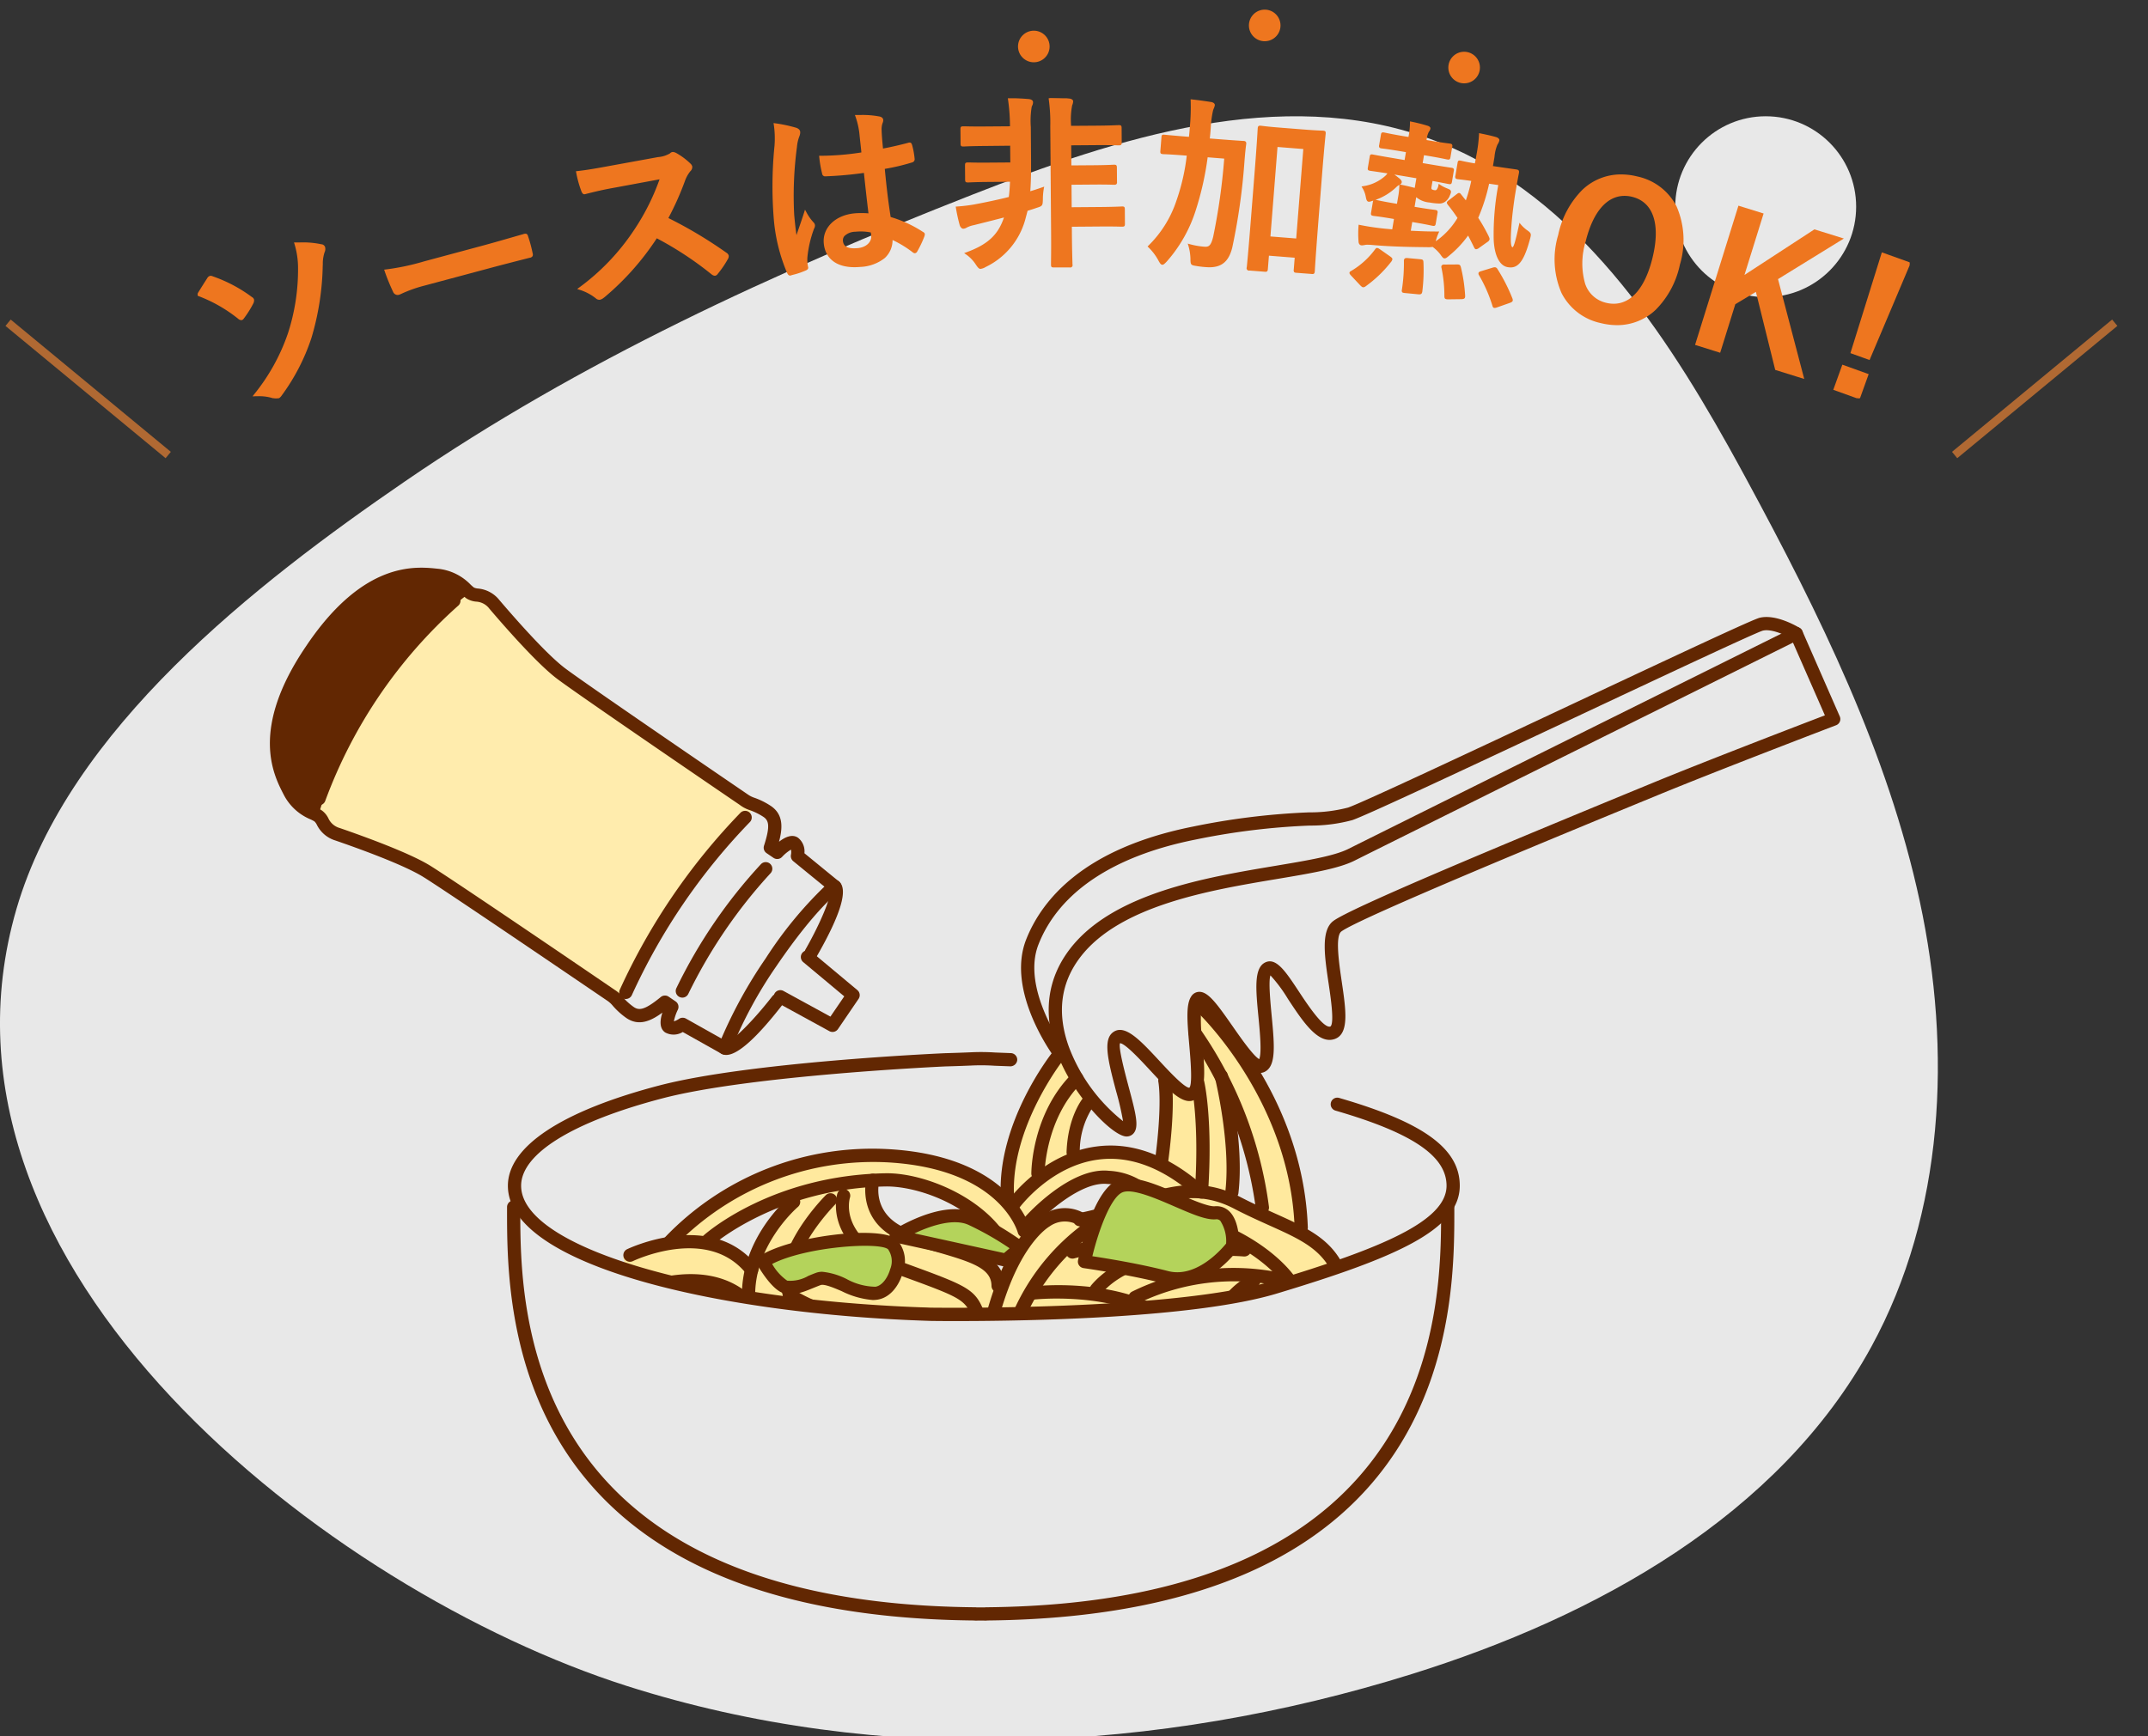 <svg xmlns="http://www.w3.org/2000/svg" xmlns:xlink="http://www.w3.org/1999/xlink" width="261" height="211" viewBox="0 0 261 211"><rect x="0" y="0" width="261" height="211" fill="#333333" stroke="none"/><defs><style>.a,.c{fill:none;}.a{stroke:#707070;}.b{fill:#fff;}.d,.p{fill:#ee761f;}.d{stroke:#ee761f;stroke-width:0.2px;}.e{clip-path:url(#a);}.f{opacity:0.886;}.g{clip-path:url(#b);}.h{clip-path:url(#c);}.i{fill:#ffecad;}.j{fill:#622702;}.k{fill:#ffe99e;}.l{clip-path:url(#d);}.m{fill:#b4d35b;}.n{clip-path:url(#f);}.o{clip-path:url(#g);}.q{fill:#b06933;}</style><clipPath id="a"><rect class="a" width="261" height="211" transform="translate(0 0.084)"/></clipPath><clipPath id="b"><rect class="b" width="235.467" height="197.393"/></clipPath><clipPath id="c"><rect class="c" width="190.822" height="127.971"/></clipPath><clipPath id="d"><path class="c" d="M32.455,30.861,15.443,49.213s49.24,17.011,98.482.9L89.306,25.935Z" transform="translate(-15.443 -25.935)"/></clipPath><clipPath id="f"><rect class="c" width="261" height="56" transform="translate(0 0)"/></clipPath><clipPath id="g"><rect class="d" width="208.014" height="36.459"/></clipPath></defs><g class="e" transform="translate(0 -0.084)"><g transform="translate(0 0.084)"><g class="f" transform="translate(0 14.131)"><g class="g"><path class="b" d="M210.079,40.236q1.088,1.947,2.137,3.89c8.826,16.312,17.158,33.159,21.054,51.291s3.006,37.871-5.891,54.144c-11.243,20.563-33.477,32.788-55.847,39.775-30.841,9.634-64.634,11.258-95.413,1.428C40.177,179.285-10.747,140.162,2,96.344,8.363,74.482,31.046,56.83,49.219,44.367c21.284-14.6,44.941-25.429,68.9-34.827,17.735-6.957,37.515-13.307,55.444-6.865,16.818,6.043,27.7,21.784,36.518,37.561" transform="translate(0 0)"/></g><circle class="b" cx="10.99" cy="10.99" r="10.99" transform="translate(203.557)"/></g><g transform="translate(32.795 68.996)"><g transform="translate(0 0)"><g class="h"><path class="i" d="M56.507,26.969S44.963,37.742,39.821,51.443l-1.276-1.281S19.081,36.79,15.674,34.878,4.989,30.87,4.406,30.372s-1-1.4-1.343-1.636l-.841-.571s5.75-17.9,19.106-26.819c0,0,2.251.3,2.714.825s5.467,7.006,7.706,8.531S55.033,26.578,55.033,26.578Z" transform="translate(2.897 1.756)"/><path class="j" d="M4.6,9.152C.525,15.131-.242,21.047,1.191,25.42c1.3,3.958,3.9,4.654,3.9,4.654S8.01,19.927,11.943,14.158,23.54,2.706,23.54,2.706A8.329,8.329,0,0,0,14.546.875C8.89,2.858,5.745,7.475,4.6,9.152" transform="translate(0.685 0.396)"/><path class="k" d="M38.709,42.941s.714-11.71,6.711-16.993l4,5a8.482,8.482,0,0,0-1.714,6.711Z" transform="translate(50.47 33.833)"/><path class="k" d="M47.054,42.051l4.571,2.714,3.854,1.571.429-10.711,4.571,12.708,4,1.714s-3.14-22.707-12.137-26.7L51.482,25.2s.429,8.139-.286,8.425-4.428-2.714-4.428-2.714a20.144,20.144,0,0,1,.286,11.139" transform="translate(60.978 30.438)"/><path class="j" d="M50.54,65.053c-1.55,0-5.545-4.036-7.665-8.328-1.838-3.725-3.2-9.254.765-14.445,5.214-6.815,16.608-8.722,24.93-10.114,3.864-.647,7.2-1.2,8.923-2.067,5.69-2.845,54.062-26.886,54.062-26.886a.791.791,0,0,1,.631-.037.8.8,0,0,1,.461.435L137.2,14a.8.8,0,0,1-.452,1.071c-.138.055-14.18,5.412-21.744,8.529C104.178,28.053,78.824,38.49,76.631,40.139c-.765.574-.27,3.9.055,6.107.5,3.387.935,6.313-.836,6.951-2.023.728-3.891-2.113-5.7-4.859a17.9,17.9,0,0,0-2.129-2.864c-.258.71,0,3.32.15,4.923.35,3.635.507,5.907-.682,6.7-1.511,1.007-3.228-1.431-5.391-4.532A28.4,28.4,0,0,0,59.61,49.3a22.787,22.787,0,0,0,.141,4.359c.281,3.2.523,5.965-.8,6.847-1.417.949-3.262-1.03-5.589-3.536-1.122-1.21-3-3.235-3.617-3.253-.23.516.629,3.732,1.09,5.458.834,3.115,1.207,4.649.6,5.439a1.107,1.107,0,0,1-.894.438M131.513,5.029c-6.16,3.062-48.03,23.875-53.3,26.51-1.937.968-5.386,1.546-9.377,2.214-8.057,1.348-19.09,3.193-23.916,9.5-2.391,3.126-2.866,6.778-1.41,10.856a20.963,20.963,0,0,0,6.6,9.082,33.669,33.669,0,0,0-.829-3.6c-1.051-3.93-1.626-6.384-.325-7.25,1.415-.947,3.258,1.03,5.584,3.534,1.124,1.212,3.007,3.239,3.622,3.255.419-.387.136-3.6-.016-5.331-.26-2.958-.387-4.822.26-5.787a1.17,1.17,0,0,1,.968-.541h.012c1.074,0,2.122,1.433,4.029,4.17.956,1.373,2.516,3.61,3.239,4.011.334-.726.074-3.44-.088-5.1-.325-3.361-.581-6.018.852-6.667,1.32-.6,2.477,1.147,4.071,3.569.97,1.47,2.97,4.509,3.815,4.232.507-.371.039-3.513-.21-5.2-.5-3.331-.963-6.481.569-7.628C77.736,37.3,95.5,29.885,114.391,22.107c6.545-2.693,17.915-7.059,21-8.239Z" transform="translate(53.554 4.079)"/><path class="j" d="M44.4,56.563a.8.8,0,0,1-.643-.323c-.247-.327-6-8.112-3.523-14.431,1.887-4.792,6.923-11.063,20.225-13.724a86.414,86.414,0,0,1,14.155-1.739,18.227,18.227,0,0,0,4.739-.583c1.617-.541,15-6.826,26.814-12.374C119.984,6.9,128.494,2.914,129.347,2.7c1.977-.5,4.589,1.055,4.882,1.233a.8.8,0,0,1-.836,1.373c-.594-.359-2.539-1.334-3.654-1.044-.9.258-12.579,5.743-22.886,10.584C94.425,20.684,81.572,26.72,79.865,27.289a19.388,19.388,0,0,1-5.17.663,85,85,0,0,0-13.92,1.709c-9.964,1.993-16.548,6.4-19.039,12.738-2.154,5.479,3.255,12.8,3.308,12.878a.8.8,0,0,1-.643,1.286" transform="translate(51.654 3.392)"/><path class="j" d="M19.228,35.7a.816.816,0,0,1-.325-.069.8.8,0,0,1-.41-1.06A76.653,76.653,0,0,1,33.161,13.054a.8.8,0,0,1,1.12,1.157,74.867,74.867,0,0,0-14.318,21,.8.8,0,0,1-.735.481" transform="translate(24.022 16.726)"/><path class="j" d="M22.208,32a.828.828,0,0,1-.343-.078.8.8,0,0,1-.382-1.071,61.612,61.612,0,0,1,10.28-15.076.8.8,0,1,1,1.152,1.12,61.353,61.353,0,0,0-9.98,14.645.8.8,0,0,1-.726.461" transform="translate(27.907 20.254)"/><path class="j" d="M3.047,27.08a.849.849,0,0,1-.279-.051.8.8,0,0,1-.475-1.034A59.61,59.61,0,0,1,18.972,1.551a.806.806,0,0,1,1,1.26A59.084,59.084,0,0,0,3.8,26.552a.8.8,0,0,1-.753.528" transform="translate(2.924 1.795)"/><path class="j" d="M55.271,59.178a.791.791,0,0,1-.394-.1l-4.711-2.645a2.131,2.131,0,0,1-2.136.053c-.733-.5-.631-1.511-.341-2.41-1.4,1.028-2.866,1.686-4.377.654a8.93,8.93,0,0,1-1.631-1.468,3.2,3.2,0,0,0-.636-.6c-.281-.184-19.949-13.593-22.515-15.141-2.421-1.463-7.651-3.359-10.552-4.359a3.719,3.719,0,0,1-2.265-1.9,1.45,1.45,0,0,0-.3-.424,4.4,4.4,0,0,0-.5-.26,6.421,6.421,0,0,1-3.253-3.03C.43,25.167-2.459,19.592,4.423,9.5l.138-.207C11.454-.816,17.7-.155,20.363.124a6.408,6.408,0,0,1,4.013,1.924,4.686,4.686,0,0,0,.419.366,1.483,1.483,0,0,0,.5.12,3.737,3.737,0,0,1,2.6,1.415c1.991,2.334,5.667,6.508,7.911,8.229C38.188,14,57.858,27.413,58.056,27.549a3.05,3.05,0,0,0,.859.429,8.977,8.977,0,0,1,1.965.986c1.525,1.037,1.433,2.661.981,4.345.684-.537,1.585-.984,2.306-.491a2.1,2.1,0,0,1,.781,1.887l4.2,3.435a.808.808,0,0,1-.053,1.286c-.028.018-2.732,1.931-7.524,8.96a52.25,52.25,0,0,0-5.548,10.266.792.792,0,0,1-.477.479.773.773,0,0,1-.279.048M50.161,54.7a.813.813,0,0,1,.392.1l4.31,2.421a56.338,56.338,0,0,1,5.384-9.745,48.669,48.669,0,0,1,7.13-8.715l-3.783-3.089a.807.807,0,0,1-.279-.79,1.617,1.617,0,0,0,0-.615,4.861,4.861,0,0,0-1.083.885.8.8,0,0,1-1.041.113l-.839-.571a.8.8,0,0,1-.313-.91c.772-2.391.583-3.05-.064-3.493a7.467,7.467,0,0,0-1.64-.813,4.166,4.166,0,0,1-1.258-.659c-.737-.5-19.831-13.519-22.244-15.364-2.364-1.811-6.128-6.082-8.158-8.464a2.149,2.149,0,0,0-1.606-.866,2.628,2.628,0,0,1-1.18-.385,5.8,5.8,0,0,1-.613-.518,4.772,4.772,0,0,0-3.08-1.5c-2.384-.26-7.96-.834-14.3,8.467l-.136.207C-.588,19.7,1.99,24.683,3.091,26.807a4.784,4.784,0,0,0,2.523,2.32,5.651,5.651,0,0,1,.707.382,2.615,2.615,0,0,1,.788.958A2.157,2.157,0,0,0,8.5,31.645c2.96,1.023,8.308,2.963,10.858,4.5,2.6,1.571,21.7,14.588,22.506,15.143a3.881,3.881,0,0,1,1,.885A7.571,7.571,0,0,0,44.217,53.4c.65.435,1.334.373,3.278-1.219a.8.8,0,0,1,.961-.039l.839.571a.8.8,0,0,1,.27,1.016,5.838,5.838,0,0,0-.479,1.408,2.223,2.223,0,0,0,.611-.293.806.806,0,0,1,.465-.145" transform="translate(0 0.001)"/><path class="j" d="M33.716,30.1a.837.837,0,0,1-.387-.1l-6.34-3.47a.805.805,0,1,1,.774-1.412l5.7,3.119,1.68-2.463L30.157,21.61a.8.8,0,0,1,1.03-1.233l5.548,4.635a.8.8,0,0,1,.147,1.069l-2.5,3.668a.8.8,0,0,1-.664.35" transform="translate(34.645 26.327)"/><path class="j" d="M29.006,26.132a.806.806,0,0,1-.7-1.2C30.1,21.8,31.485,18.471,31.273,17.8a.734.734,0,0,1-.071-1.074.856.856,0,0,1,1.177-.055c1.14.924.237,3.97-2.675,9.054a.8.8,0,0,1-.7.405" transform="translate(36.771 21.469)"/><path class="j" d="M24.627,29.909a1.16,1.16,0,0,1-.576-.143.8.8,0,0,1,.684-1.451c.774-.164,3.244-2.652,5.476-5.522a.8.8,0,0,1,1.267.986c-3.161,4.076-5.462,6.131-6.852,6.131" transform="translate(30.823 29.312)"/><path class="j" d="M70.705,84.446l-.643-.007-.643.007a.837.837,0,0,1-.154-.014C12.485,83.871,12.5,46.721,12.508,34.506v-.32a.8.8,0,0,1,1.608,0v.323c0,11.83-.018,47.832,55.31,48.318a.844.844,0,0,1,.134.012l.5,0,.5,0a.838.838,0,0,1,.131-.012c55.331-.486,55.317-36.488,55.313-48.318v-.323a.8.8,0,1,1,1.606,0v.32c.007,12.215.021,49.364-56.76,49.926a.83.83,0,0,1-.152.014" transform="translate(16.308 43.525)"/></g></g><g transform="translate(35.578 59.751)"><g class="l"><path class="k" d="M38.941,36.669S44.6,30.532,51.11,31a17.406,17.406,0,0,1,10.429,4.421l-5.73.654a6.035,6.035,0,0,0-7.494-2.292,18.345,18.345,0,0,0-7.506,5.193Z" transform="translate(15.194 -19.368)"/><path class="k" d="M24.268,42.188s9.393-7.425,18.716-7.87,18.742,4.545,19.4,8.983l2.182-3.039s-7.612-12-23.6-8.847S21.4,41.721,21.4,41.721Z" transform="translate(-7.68 -19.477)"/><path class="k" d="M18.629,41.685S21.043,40,22.794,39.966c0,0,7.031-.965,9.722,1.569l1.689.938s3.536-7.888,6.474-8.672a88.879,88.879,0,0,1,8.849-1.5s-2.094,5.753,5,7.25,9.826,4.085,9.826,4.085,3.716-7.492,7.787-6.835S83.235,32.1,88.9,33.753s16.173,5.783,16.9,11.441c0,0-16.638,15.636-44.052,14.768S21.679,53.391,18.629,41.685" transform="translate(-11.289 -17.628)"/><path class="j" d="M38.581,57.853a.781.781,0,0,1-.258-.046c-.535-.18-13.058-4.52-13.413-11.989-.346-7.317,5.5-12.312,5.75-12.521a.8.8,0,0,1,1.034,1.23c-.055.048-5.485,4.707-5.177,11.215.3,6.377,12.2,10.5,12.321,10.545a.8.8,0,0,1-.258,1.567" transform="translate(-3.118 -16.582)"/><path class="j" d="M45.083,59.292a.82.82,0,0,1-.362-.088c-.548-.276-13.413-6.815-16.806-12.125-3.626-5.667,4.158-13.514,4.49-13.846a.8.8,0,0,1,1.133,1.14c-.071.071-7.2,7.259-4.269,11.837C32.43,51.155,45.315,57.7,45.445,57.769a.8.8,0,0,1-.362,1.523" transform="translate(-0.435 -16.722)"/><path class="j" d="M32.961,40.895a.8.8,0,0,1-.5-.175c-4.831-3.884-12.478-.375-12.554-.341a.8.8,0,0,1-.684-1.456c.35-.166,8.623-3.967,14.247.541a.8.8,0,0,1-.5,1.431" transform="translate(-11.123 -11.159)"/><path class="j" d="M34.228,40.231a.8.8,0,0,1-.629-.3c-4.688-5.921-13.708-1.6-13.8-1.56a.8.8,0,0,1-.707-1.445c.1-.048,10.287-4.93,15.765,2.007a.8.8,0,0,1-.629,1.3" transform="translate(-11.271 -13.843)"/><path class="j" d="M53.227,50.033a.808.808,0,0,1-.793-.661c-1.24-6.8-11.386-6.365-13.4-6.207a25.328,25.328,0,0,1-9.464-1.279.805.805,0,0,1,.544-1.516A24.836,24.836,0,0,0,38.9,41.562c6.568-.521,13.964,1.2,15.115,7.522a.808.808,0,0,1-.65.935.754.754,0,0,1-.143.014" transform="translate(2.281 -7.175)"/><path class="j" d="M60.228,52.622a.8.8,0,0,1-.8-.776,7.7,7.7,0,0,0-3.271-5.935c-4.488-3.5-12.66-4.49-16.53-3.654-6.034,1.306-11.964-2.615-12.213-2.778a.805.805,0,0,1,.9-1.336c.055.039,5.6,3.7,10.971,2.543,4.1-.894,12.814.014,17.864,3.958a9.231,9.231,0,0,1,3.889,7.149.8.8,0,0,1-.776.829Z" transform="translate(-0.303 -10.197)"/><path class="j" d="M75.255,45.636a.806.806,0,0,1-.779-.6c-1.138-4.35-3.976-5.628-8.275-7.561-1.313-.592-2.742-1.235-4.281-2.034-4.373-2.269-7.851-1.11-12.263.357a46.8,46.8,0,0,1-6.338,1.772.8.8,0,1,1-.3-1.578,45.972,45.972,0,0,0,6.128-1.721c4.389-1.458,8.538-2.838,13.512-.256,1.507.783,2.912,1.412,4.2,1.993,4.552,2.048,7.84,3.529,9.174,8.621a.809.809,0,0,1-.779,1.009" transform="translate(19.659 -17.288)"/><path class="j" d="M59.683,41.741a.8.8,0,0,1-.716-.438c-2.642-5.158-9.616-7.771-13.749-7.75C32.027,33.765,24.181,40.628,24.1,40.7a.8.8,0,0,1-1.071-1.2c.332-.3,8.342-7.328,22.158-7.55.053,0,.111,0,.164,0,4.509,0,12.139,2.953,15.046,8.623a.808.808,0,0,1-.716,1.173" transform="translate(-5.9 -18.099)"/><path class="j" d="M70.67,47.98a.864.864,0,0,1-.131-.012.807.807,0,0,1-.663-.924c.468-2.864-2.048-5.481-3.589-6.787-3.9-3.292-8.96-4.9-10.494-4.391C52.424,37.014,43.365,39.3,42.98,39.4a.8.8,0,0,1-.389-1.56c.092-.023,9.377-2.371,12.683-3.495,2.428-.839,8.174,1.4,12.051,4.684,3.156,2.67,4.587,5.534,4.14,8.275a.811.811,0,0,1-.795.675" transform="translate(19.159 -15.199)"/><path class="j" d="M38.415,49.172a.82.82,0,0,1-.182-.023.8.8,0,0,1-.6-.965c2.569-11,7.052-13.45,7.241-13.549a4.7,4.7,0,0,1,5.642.2.8.8,0,1,1-1.025,1.237,3.18,3.18,0,0,0-3.778-.069c-.127.074-4.138,2.38-6.513,12.542a.8.8,0,0,1-.783.624" transform="translate(13.46 -15.702)"/><path class="j" d="M39.511,50.909a.776.776,0,0,1-.191-.023.8.8,0,0,1-.59-.972,26.494,26.494,0,0,1,14.111-16.4.794.794,0,0,1,1.069.385.8.8,0,0,1-.385,1.069A25.329,25.329,0,0,0,40.292,50.3a.8.8,0,0,1-.781.613" transform="translate(14.889 -16.164)"/><path class="j" d="M47.594,50.145a.807.807,0,0,1-.758-.534l-.173-.5c-1.025-2.919-1.025-2.919-9-5.829-9.6-3.5-7.66-9.883-7.64-9.948a.8.8,0,0,1,1.532.491c-.064.217-1.415,5,6.536,7.9,8.485,3.094,8.81,3.214,10.086,6.852l.17.486a.8.8,0,0,1-.488,1.028.793.793,0,0,1-.27.048" transform="translate(3.346 -17.007)"/><path class="j" d="M47.545,46.4a.8.8,0,0,1-.8-.8c-.018-2.1-2.3-2.861-6.679-4.124-1.067-.309-2.212-.638-3.407-1.028-6.564-2.14-5.131-7.824-5.115-7.879A.788.788,0,0,1,32.521,32a.806.806,0,0,1,.574.984c-.055.207-1.009,4.283,4.059,5.935,1.175.382,2.3.71,3.354,1.011,4.361,1.26,7.808,2.255,7.84,5.656a.8.8,0,0,1-.8.811Z" transform="translate(5.358 -18.067)"/><path class="j" d="M61.1,48.2a.806.806,0,0,1-.753-.523c-3.619-9.718-19.329-8.1-19.488-8.086a.787.787,0,0,1-.887-.712.8.8,0,0,1,.712-.887c.693-.081,17.113-1.76,21.17,9.123a.8.8,0,0,1-.472,1.037.85.85,0,0,1-.281.048" transform="translate(16.535 -10.402)"/><path class="j" d="M56.058,49.093a.8.8,0,0,1-.806-.8,5.905,5.905,0,0,0-1.972-4.628C49.187,39.953,40.191,40.8,40.1,40.813a.8.8,0,0,1-.88-.721.809.809,0,0,1,.723-.88c.394-.037,9.8-.924,14.42,3.255a7.541,7.541,0,0,1,2.5,5.822.8.8,0,0,1-.8.8" transform="translate(15.552 -8.759)"/><path class="j" d="M44.045,42.107a.8.8,0,0,1-.615-1.32c5.253-6.234,18.154-5.135,18.7-5.085a.8.8,0,0,1,.728.873.846.846,0,0,1-.873.728c-.129-.009-12.616-1.074-17.325,4.518a.8.8,0,0,1-.615.286" transform="translate(20.801 -13.337)"/><path class="j" d="M46.086,41.354a.805.805,0,0,1-.387-1.511,27.865,27.865,0,0,1,17.993-2.311.8.8,0,0,1,.611.958.79.79,0,0,1-.958.611,26.617,26.617,0,0,0-16.871,2.154.84.84,0,0,1-.387.1" transform="translate(23.462 -11.598)"/><path class="j" d="M21.551,42.771a.789.789,0,0,1-.525-.2.8.8,0,0,1-.085-1.131A34.843,34.843,0,0,1,48.257,30.715c14.606.887,17.025,9.358,17.12,9.718a.8.8,0,0,1-.569.984.79.79,0,0,1-.981-.569c-.088-.311-2.29-7.713-15.668-8.527a33.541,33.541,0,0,0-26,10.174.814.814,0,0,1-.611.276" transform="translate(-8.529 -19.788)"/><path class="j" d="M39.691,38.408a.789.789,0,0,1-.47-.152.8.8,0,0,1-.182-1.122c.166-.23,4.17-5.688,10.7-6.536,4.117-.546,8.271.889,12.346,4.241a.8.8,0,1,1-1.023,1.242c-3.711-3.053-7.451-4.366-11.1-3.889-5.833.749-9.582,5.833-9.618,5.882a.8.8,0,0,1-.652.334" transform="translate(15.124 -20.003)"/><path class="j" d="M50.4,48.878a.8.8,0,0,1-.793-.668,9.888,9.888,0,0,1,5.2-10.886.8.8,0,0,1,.654,1.47c-.221.1-5.4,2.516-4.269,9.144a.8.8,0,0,1-.657.929.677.677,0,0,1-.136.012" transform="translate(28.861 -11.175)"/><path class="j" d="M40.537,38.8a.8.8,0,0,1-.6-1.341c.226-.251,5.483-6.11,10.194-5.626a8.29,8.29,0,0,1,5.591,2.534.8.8,0,0,1-1.26,1,6.769,6.769,0,0,0-4.5-1.933c-3.142-.334-7.453,3.571-8.831,5.1a.8.8,0,0,1-.6.265" transform="translate(16.225 -18.283)"/></g></g><g transform="translate(0 0)"><g class="h"><path class="j" d="M67.21,58.248c-1.861,0-3.046-.016-3.271-.021C38.4,57.44,12.552,51.544,12.552,41.8c0-4.753,6.527-9.079,18.382-12.183,10.906-2.852,33.749-3.882,34.716-3.926,1.617-.046,2.5-.083,3.089-.108a26.253,26.253,0,0,1,3.018.023l1.912.074a.807.807,0,0,1,.774.834.84.84,0,0,1-.834.772l-1.917-.071a24.568,24.568,0,0,0-2.889-.023c-.587.023-1.479.062-3.094.106-.223.012-23.628,1.067-34.371,3.877C20.422,34.035,14.16,37.908,14.16,41.8c0,7.446,21.882,13.954,49.816,14.818.286,0,29.406.405,41.531-3.251,13.024-3.93,21.1-7.236,21.1-11.568,0-3.608-4.163-6.425-13.5-9.132a.8.8,0,0,1,.449-1.541c10.273,2.977,14.657,6.167,14.657,10.674,0,5.377-7.817,8.755-22.244,13.107-10.04,3.027-30.71,3.338-38.76,3.338" transform="translate(16.366 33.319)"/><path class="j" d="M40.962,39.767h0a.8.8,0,0,1-.8-.8c0-.293.058-7.243,4.949-12.137a.8.8,0,0,1,1.138,1.138c-4.412,4.412-4.476,10.934-4.479,11a.8.8,0,0,1-.8.8" transform="translate(52.359 34.669)"/><path class="j" d="M57.409,46.977a.807.807,0,0,1-.8-.689,48.134,48.134,0,0,0-7.981-20.76.8.8,0,0,1,1.274-.979,48.938,48.938,0,0,1,8.3,21.511.805.805,0,0,1-.682.91,1.026,1.026,0,0,1-.115.007" transform="translate(63.189 31.598)"/><path class="j" d="M61.636,51.182a.8.8,0,0,1-.8-.774C60.279,34.947,49.2,24.366,49.09,24.262a.8.8,0,1,1,1.1-1.173c.477.447,11.676,11.121,12.252,27.261a.8.8,0,0,1-.774.832Z" transform="translate(63.674 29.821)"/><path class="j" d="M39.363,44.014a.8.8,0,0,1-.8-.763c-.438-8.911,6.036-17.187,6.315-17.534a.8.8,0,1,1,1.258,1c-.062.081-6.375,8.158-5.965,16.456a.805.805,0,0,1-.763.843Z" transform="translate(50.247 33.135)"/><path class="j" d="M42.821,35.577h-.028a.8.8,0,0,1-.776-.829c.152-4.375,1.972-6.545,2.05-6.637a.8.8,0,0,1,1.223,1.044A9.812,9.812,0,0,0,43.625,34.8a.8.8,0,0,1-.8.776" transform="translate(54.783 36.288)"/><path class="j" d="M49.84,41.686h-.053a.809.809,0,0,1-.751-.857c.578-8.5-.417-12.961-.426-13.007a.8.8,0,0,1,1.567-.362c.044.189,1.06,4.7.468,13.477a.805.805,0,0,1-.8.749" transform="translate(63.352 34.993)"/><path class="j" d="M51.918,42.212a.658.658,0,0,1-.094,0,.8.8,0,0,1-.7-.892c.691-5.919-1.246-13.77-1.267-13.848a.8.8,0,1,1,1.56-.392c.083.332,2.03,8.211,1.3,14.424a.8.8,0,0,1-.8.712" transform="translate(64.967 34.509)"/><path class="j" d="M47.471,38.318a.91.91,0,0,1-.108-.007.8.8,0,0,1-.689-.905c.956-7.11.445-9.692.44-9.718a.8.8,0,0,1,1.569-.346c.025.113.592,2.8-.415,10.28a.8.8,0,0,1-.8.7" transform="translate(60.846 34.832)"/><path class="m" d="M33.029,36.659s5.707-3.684,9.162-2.064a35.8,35.8,0,0,1,5.912,3.49l-1.746,1.507Z" transform="translate(43.064 44.57)"/><path class="j" d="M46.806,40.832a.729.729,0,0,1-.171-.018l-13.328-2.93a.794.794,0,0,1-.26-1.444c.251-.159,6.121-3.9,9.932-2.117A36.448,36.448,0,0,1,49.036,37.9a.8.8,0,0,1,.039,1.237l-1.749,1.5a.8.8,0,0,1-.521.191M35.715,36.784l10.874,2.391.677-.583A36.656,36.656,0,0,0,42.3,35.761c-1.8-.846-4.61.081-6.589,1.023" transform="translate(42.613 44.125)"/><path class="m" d="M26.012,38.146c3.831-2.49,14.173-3.447,15.705-2.106s.382,5.552-1.914,5.937-5.555-2.3-7.087-1.726-2.873,1.341-4.023.958-2.682-3.064-2.682-3.064" transform="translate(33.915 46.199)"/><path class="j" d="M39.782,43.252a10.274,10.274,0,0,1-3.776-1.08c-.942-.4-2.115-.9-2.562-.733-.3.113-.59.233-.875.348-1.274.523-2.486,1.011-3.677.62-1.369-.454-2.841-2.93-3.122-3.423a.793.793,0,0,1,.256-1.06c3.774-2.451,14.668-3.781,16.666-2.039a3.919,3.919,0,0,1,.744,4.055c-.4,1.4-1.405,2.99-3.053,3.265a3.692,3.692,0,0,1-.6.048M33.652,39.82a8.386,8.386,0,0,1,2.981.892,7.479,7.479,0,0,0,3.49.926c.857-.143,1.514-1.175,1.783-2.133a2.537,2.537,0,0,0-.26-2.421c-1.046-.915-9.936-.341-14.081,1.785A6.18,6.18,0,0,0,29.394,40.9a4.374,4.374,0,0,0,2.573-.583c.3-.122.6-.249.919-.366a2.17,2.17,0,0,1,.765-.131" transform="translate(33.463 45.755)"/><path class="m" d="M42.959,41.89s1.723-8.236,4.4-9.192,9.195,3.447,11.492,3.255,2.108,4.022,2.108,4.022-3.64,4.979-8.045,3.829-9.96-1.914-9.96-1.914" transform="translate(56.011 42.455)"/><path class="j" d="M54.723,45.222a6.055,6.055,0,0,1-1.555-.2c-4.308-1.122-9.812-1.889-9.867-1.9a.8.8,0,0,1-.67-.949c.3-1.449,1.965-8.727,4.916-9.78,1.829-.647,4.679.581,7.439,1.774,1.624.707,3.479,1.491,4.255,1.438a2.229,2.229,0,0,1,1.779.62c1.283,1.237,1.2,3.928,1.186,4.232a.794.794,0,0,1-.152.431c-.145.2-3.218,4.331-7.331,4.331M44.372,41.676c1.744.265,5.822.926,9.2,1.806,3.357.873,6.366-2.5,7.054-3.341a4.54,4.54,0,0,0-.707-2.769.648.648,0,0,0-.544-.18c-1.193.106-2.96-.67-5.018-1.562-2.244-.972-5.043-2.186-6.273-1.737-1.431.509-2.944,4.608-3.709,7.782" transform="translate(55.562 42.007)"/></g></g></g><g class="n" transform="translate(0)"><g transform="translate(-1.56 1.171)"><g transform="translate(0 10.77)"><g transform="translate(25.583 0)"><g class="o" transform="translate(0 0)"><path class="p" d="M1.238,13.672a.48.48,0,0,1,.252-.233.421.421,0,0,1,.331.049A17.48,17.48,0,0,1,6.552,16a.393.393,0,0,1,.2.216.681.681,0,0,1-.041.352A12.921,12.921,0,0,1,5.53,18.448a.419.419,0,0,1-.162.154.412.412,0,0,1-.38-.128A17.8,17.8,0,0,0,0,15.648c.484-.8,1.039-1.665,1.238-1.976M15.006,9.582c.23.04.331.12.384.271a.857.857,0,0,1-.06.572,5.076,5.076,0,0,0-.23,1.641,32.3,32.3,0,0,1-1.364,8.759A25.056,25.056,0,0,1,10.1,27.848a.981.981,0,0,1-.388.329.8.8,0,0,1-.551-.066,6.5,6.5,0,0,0-2.29-.239,24.3,24.3,0,0,0,4.181-7.509,25.29,25.29,0,0,0,1.238-7.968,10.124,10.124,0,0,0-.455-3.026,13.061,13.061,0,0,1,3.169.213" transform="translate(0 8.255)"/><path class="p" d="M9.555,28.3a1.175,1.175,0,0,1-.428-.1,5.626,5.626,0,0,0-1.823-.24c-.138,0-.281,0-.426.008l-.215.008.133-.17a24.179,24.179,0,0,0,4.165-7.48A25.069,25.069,0,0,0,12.192,12.4a9.987,9.987,0,0,0-.451-3L11.7,9.271l.131,0c.211,0,.4,0,.589,0a10.607,10.607,0,0,1,2.6.22.509.509,0,0,1,.456.336.923.923,0,0,1-.061.641,4.344,4.344,0,0,0-.215,1.431q0,.09-.008.178a32.754,32.754,0,0,1-1.369,8.786,24.993,24.993,0,0,1-3.65,7.054,1.057,1.057,0,0,1-.431.361A.579.579,0,0,1,9.555,28.3ZM7.3,27.764a5.814,5.814,0,0,1,1.894.253.7.7,0,0,0,.484.066.894.894,0,0,0,.343-.3,25.162,25.162,0,0,0,3.617-6.993A32.556,32.556,0,0,0,15,12.062c0-.059.005-.119.008-.178a4.559,4.559,0,0,1,.229-1.5.751.751,0,0,0,.059-.5c-.036-.1-.1-.17-.307-.206l-.01,0a10.407,10.407,0,0,0-2.554-.214l-.455,0a10.09,10.09,0,0,1,.423,2.925,25.284,25.284,0,0,1-1.243,8,24.193,24.193,0,0,1-4.066,7.371Zm-2.01-9.05a.586.586,0,0,1-.37-.164A17.718,17.718,0,0,0-.034,15.742L-.149,15.7l.063-.1c.5-.83,1.076-1.724,1.239-1.978a.583.583,0,0,1,.3-.274.368.368,0,0,1,.127-.022.655.655,0,0,1,.273.072,17.623,17.623,0,0,1,4.751,2.521.487.487,0,0,1,.233.265.652.652,0,0,1-.029.37L6.8,16.6l-.006.011a12.3,12.3,0,0,1-1.187,1.9.494.494,0,0,1-.2.184A.337.337,0,0,1,5.293,18.714ZM.149,15.6a17.943,17.943,0,0,1,4.9,2.8.333.333,0,0,0,.285.111.388.388,0,0,0,.114-.119A12.077,12.077,0,0,0,6.612,16.53l.007-.028a.558.558,0,0,0,.034-.255c-.021-.06-.049-.1-.155-.165l-.007,0a17.4,17.4,0,0,0-4.7-2.495l-.012,0a.334.334,0,0,0-.254-.046.386.386,0,0,0-.2.192C1.166,13.969.635,14.8.149,15.6Z" transform="translate(0 8.255)"/><path class="p" d="M16.9,14.907a18.105,18.105,0,0,0-3.135,1.123.5.5,0,0,1-.623-.324,24.8,24.8,0,0,1-1.035-2.55,29,29,0,0,0,4.777-1L23.9,10.267c1.656-.444,3.321-.939,4.994-1.411.322-.109.4-.062.474.2a16.375,16.375,0,0,1,.551,2.049c.07.262.006.373-.3.431-1.641.42-3.259.83-4.871,1.264Z" transform="translate(10.677 7.758)"/><path class="p" d="M13.607,16.153a.61.61,0,0,1-.551-.4,24.842,24.842,0,0,1-1.039-2.56l-.042-.119.125-.014a28.963,28.963,0,0,0,4.762-1l7.016-1.887c1.093-.293,2.21-.614,3.29-.925.557-.16,1.132-.325,1.7-.486a.9.9,0,0,1,.278-.059c.233,0,.291.21.322.325a16.554,16.554,0,0,1,.553,2.056.457.457,0,0,1-.019.362.5.5,0,0,1-.361.189l-.6.154c-1.4.358-2.85.728-4.263,1.109L16.929,15a16.4,16.4,0,0,0-2.855,1.006,2.164,2.164,0,0,1-.279.118A.73.73,0,0,1,13.607,16.153Zm-1.359-2.911a24.352,24.352,0,0,0,.987,2.419c.129.262.274.292.372.292a.53.53,0,0,0,.136-.02,2.283,2.283,0,0,0,.247-.106,16.589,16.589,0,0,1,2.887-1.017L24.722,12.7c1.414-.381,2.863-.751,4.265-1.11l.613-.157c.129-.024.205-.057.232-.1a.283.283,0,0,0-.006-.207v-.006a16.339,16.339,0,0,0-.548-2.036l0-.007c-.048-.18-.084-.18-.129-.18a.743.743,0,0,0-.216.05l0,0c-.568.16-1.144.326-1.7.486-1.081.311-2.2.632-3.294.925l-7.016,1.887A30.029,30.029,0,0,1,12.248,13.242Z" transform="translate(10.677 7.758)"/><path class="p" d="M34.374,4.143a3.311,3.311,0,0,0,1.5-.48.386.386,0,0,1,.23-.134.736.736,0,0,1,.41.109,8.24,8.24,0,0,1,1.727,1.293A.62.62,0,0,1,38.4,5.2a.622.622,0,0,1-.207.5,4.074,4.074,0,0,0-.645,1.127A35.432,35.432,0,0,1,35.462,11.5,53.18,53.18,0,0,1,42.6,15.754a.523.523,0,0,1,.235.278.575.575,0,0,1-.1.363,12.048,12.048,0,0,1-1.214,1.782.387.387,0,0,1-.243.183.472.472,0,0,1-.342-.122,41.4,41.4,0,0,0-6.781-4.459,32.423,32.423,0,0,1-6.4,7.227,1.4,1.4,0,0,1-.478.271.5.5,0,0,1-.414-.132,6.23,6.23,0,0,0-2.13-1.1,27.394,27.394,0,0,0,6.789-7.09,27.77,27.77,0,0,0,3.163-6.339L28.957,7.678c-1.155.209-2.3.465-3.487.771-.175.055-.269-.088-.357-.326a13.129,13.129,0,0,1-.621-2.273c1.216-.13,2.326-.333,3.771-.595Z" transform="translate(21.592 3.107)"/><path class="p" d="M36.156,3.424a.846.846,0,0,1,.342.1l.058.026a8.307,8.307,0,0,1,1.75,1.309l.007.007a.716.716,0,0,1,.186.316.694.694,0,0,1-.231.582,3.97,3.97,0,0,0-.627,1.1A35.345,35.345,0,0,1,35.6,11.454a53.091,53.091,0,0,1,7.056,4.218.6.6,0,0,1,.276.342.67.67,0,0,1-.107.431A12.121,12.121,0,0,1,41.6,18.238a.482.482,0,0,1-.3.221.38.38,0,0,1-.064.006.628.628,0,0,1-.353-.144l-.006,0a40.955,40.955,0,0,0-6.685-4.406,32.644,32.644,0,0,1-6.369,7.173l-.007.005-.091.064a1.1,1.1,0,0,1-.426.223.6.6,0,0,1-.5-.154,6.038,6.038,0,0,0-2.1-1.086l-.18-.06.151-.115a27.379,27.379,0,0,0,6.766-7.066,27.686,27.686,0,0,0,3.092-6.153L28.975,7.777c-1.132.2-2.27.457-3.48.77a.325.325,0,0,1-.1.015c-.2,0-.3-.192-.38-.4a13.225,13.225,0,0,1-.627-2.293l-.019-.106.107-.011c1.182-.126,2.275-.324,3.659-.575l.1-.019,6.111-1.114A3.305,3.305,0,0,0,35.8,3.589a.483.483,0,0,1,.279-.158A.42.42,0,0,1,36.156,3.424Zm.309.3-.05-.022a.558.558,0,0,0-.3-.079.286.286,0,0,0-.174.1l-.011.01a3.383,3.383,0,0,1-1.54.5L28.176,5.374c-1.346.244-2.417.438-3.566.565A12.765,12.765,0,0,0,25.2,8.084l0,.005c.07.188.13.272.193.272a.139.139,0,0,0,.041-.007c1.219-.316,2.362-.569,3.5-.774l5.9-1.1-.059.164a28,28,0,0,1-3.174,6.36,27.429,27.429,0,0,1-6.662,7,5.988,5.988,0,0,1,1.985,1.063.4.4,0,0,0,.331.109.963.963,0,0,0,.346-.189l.09-.063a32.492,32.492,0,0,0,6.376-7.2l.05-.076.08.043A41.217,41.217,0,0,1,41,18.158a.473.473,0,0,0,.237.106l.029,0a.292.292,0,0,0,.177-.14l.006-.008a11.916,11.916,0,0,0,1.2-1.767.5.5,0,0,0,.085-.3c0-.019-.03-.1-.194-.213a52.806,52.806,0,0,0-7.122-4.248l-.093-.045.048-.091A35.289,35.289,0,0,0,37.454,6.79a4.176,4.176,0,0,1,.662-1.157.547.547,0,0,0,.186-.415A.54.54,0,0,0,38.165,5,8.107,8.107,0,0,0,36.466,3.729Z" transform="translate(21.592 3.107)"/><path class="p" d="M39.961,2.7c.26.109.363.235.378.416a1.167,1.167,0,0,1-.109.51A4.589,4.589,0,0,0,39.942,4.9a44.8,44.8,0,0,0-.337,8.292c.085.9.184,1.932.342,2.871.35-1.078.73-2.089,1.1-3.259a5.95,5.95,0,0,0,.92,1.342.5.5,0,0,1,.167.3.669.669,0,0,1-.1.373,13.54,13.54,0,0,0-.818,3.528,4.187,4.187,0,0,0,.092,1.193c.038.156-.047.231-.243.318a9.37,9.37,0,0,1-1.646.544c-.243.092-.335.077-.478-.226A21.056,21.056,0,0,1,37.31,13.41,49.2,49.2,0,0,1,37.415,4.8a11.386,11.386,0,0,0-.094-2.668,17.405,17.405,0,0,1,2.64.564M48.27,7.957a45.531,45.531,0,0,1-4.636.421c-.29.03-.388-.03-.433-.252a13.778,13.778,0,0,1-.352-2.032,32.778,32.778,0,0,0,5.133-.421c-.077-.811-.169-1.528-.248-2.36a9.467,9.467,0,0,0-.5-2.175,12.736,12.736,0,0,1,2.76.166c.254.045.423.141.44.344a.959.959,0,0,1-.1.4,2.469,2.469,0,0,0-.1.805c.026.768.081,1.351.183,2.386,1.046-.19,2.2-.461,3.152-.711.263-.092.318-.008.388.237a9.428,9.428,0,0,1,.288,1.582c.017.2-.062.324-.216.361a25.249,25.249,0,0,1-3.415.8c.239,2.518.435,4.087.732,6.01a14.7,14.7,0,0,1,3.938,1.8c.218.113.245.179.156.437a12.367,12.367,0,0,1-.867,1.831c-.06.1-.122.149-.19.154a.31.31,0,0,1-.213-.092,13.382,13.382,0,0,0-2.6-1.567c0,1.9-1.182,3.063-3.835,3.315-2.583.248-4.139-.828-4.326-2.76-.177-1.844,1.362-3.329,3.631-3.547a9.563,9.563,0,0,1,1.814.008c-.209-1.725-.389-3.364-.58-5.14m-1.152,7.167c-1.057.1-1.652.544-1.584,1.24s.6,1.076,1.929.95c1.123-.109,1.78-.828,1.7-1.637a3.181,3.181,0,0,0-.066-.448,6.27,6.27,0,0,0-1.981-.105" transform="translate(32.768 1.001)"/><path class="p" d="M39.211,20.55c-.175,0-.273-.133-.367-.333a21.135,21.135,0,0,1-1.633-6.8A49.419,49.419,0,0,1,37.316,4.8a11.415,11.415,0,0,0-.092-2.642L37.2,2.014l.14.021A17.5,17.5,0,0,1,40,2.6c.287.121.423.275.442.5a1.252,1.252,0,0,1-.115.554l0,.007a4.543,4.543,0,0,0-.28,1.246,44.665,44.665,0,0,0-.336,8.268c.065.69.151,1.6.277,2.457.112-.334.226-.664.338-.987.207-.6.42-1.215.627-1.878l.07-.223.113.2a5.87,5.87,0,0,0,.906,1.322.586.586,0,0,1,.193.357.749.749,0,0,1-.111.424,13.836,13.836,0,0,0-.811,3.493,4.082,4.082,0,0,0,.083,1.133l.007.035c.06.247-.124.351-.3.429a9.284,9.284,0,0,1-1.657.548A.68.68,0,0,1,39.211,20.55Zm-1.766-18.3a12.2,12.2,0,0,1,.07,2.553A49.281,49.281,0,0,0,37.41,13.4a20.933,20.933,0,0,0,1.613,6.728c.1.2.146.221.188.221a.554.554,0,0,0,.165-.043l.012,0a9.107,9.107,0,0,0,1.627-.537c.215-.1.2-.141.189-.2l-.008-.038a4.262,4.262,0,0,1-.087-1.183,14.034,14.034,0,0,1,.823-3.555l.007-.016a.577.577,0,0,0,.092-.317.4.4,0,0,0-.139-.239,5.585,5.585,0,0,1-.823-1.161c-.186.583-.375,1.131-.56,1.663-.162.469-.315.911-.466,1.376l-.194-.014c-.164-.976-.268-2.075-.343-2.879a44.88,44.88,0,0,1,.337-8.313,4.7,4.7,0,0,1,.295-1.3,1.061,1.061,0,0,0,.1-.462c-.01-.125-.068-.228-.317-.333A16.656,16.656,0,0,0,37.445,2.254ZM47.02,19.532c-2.184,0-3.538-1.052-3.715-2.886-.182-1.894,1.383-3.431,3.721-3.656a9.97,9.97,0,0,1,1.709,0c-.212-1.761-.392-3.4-.554-4.917a44.485,44.485,0,0,1-4.542.409,1.276,1.276,0,0,1-.129.007.365.365,0,0,1-.407-.336A13.8,13.8,0,0,1,42.75,6.1l-.01-.109h.11a32.882,32.882,0,0,0,5.025-.405c-.036-.368-.075-.723-.113-1.068-.042-.383-.086-.778-.126-1.2a9.349,9.349,0,0,0-.5-2.151l-.047-.132h.14l.5,0a10.811,10.811,0,0,1,2.282.17c.12.021.491.087.52.434a.728.728,0,0,1-.065.331l-.035.1a2.372,2.372,0,0,0-.1.771c.025.743.077,1.3.171,2.27,1.214-.225,2.414-.526,3.033-.689a.613.613,0,0,1,.2-.041c.216,0,.273.2.315.346a9.448,9.448,0,0,1,.291,1.6.4.4,0,0,1-.287.467,25.188,25.188,0,0,1-3.336.79c.225,2.36.414,3.908.713,5.85a14.688,14.688,0,0,1,3.9,1.794c.26.136.3.256.2.556a12.608,12.608,0,0,1-.876,1.85.365.365,0,0,1-.268.2h-.025a.435.435,0,0,1-.258-.115,13.118,13.118,0,0,0-2.441-1.489,2.951,2.951,0,0,1-.953,2.195A5.132,5.132,0,0,1,47.74,19.5C47.493,19.52,47.251,19.532,47.02,19.532Zm.9-6.382c-.3,0-.6.013-.872.039-2.222.214-3.712,1.66-3.541,3.438.166,1.719,1.447,2.705,3.516,2.705.225,0,.461-.012.7-.035,2.52-.239,3.744-1.291,3.744-3.216v-.158l.143.067a13.472,13.472,0,0,1,2.619,1.579c.024.019.094.077.14.072s.074-.041.116-.108a12.4,12.4,0,0,0,.859-1.814c.074-.217.057-.226-.109-.312l-.008,0a14.528,14.528,0,0,0-3.913-1.791l-.061-.018-.01-.062c-.309-2-.5-3.574-.733-6.016L50.5,7.425l.091-.016a25.324,25.324,0,0,0,3.4-.8l.01,0c.068-.017.157-.061.14-.256a9.382,9.382,0,0,0-.284-1.56c-.058-.2-.087-.2-.123-.2a.45.45,0,0,0-.136.031l-.008,0c-.639.168-1.9.484-3.159.713l-.107.019-.011-.108c-.1-1.038-.156-1.615-.183-2.392a2.582,2.582,0,0,1,.109-.841l.036-.106a.553.553,0,0,0,.055-.247c-.008-.092-.055-.2-.358-.256a10.645,10.645,0,0,0-2.245-.166H47.37A9.506,9.506,0,0,1,47.833,3.3c.04.421.084.816.126,1.2s.084.761.123,1.164l.009.093L48,5.771a33.093,33.093,0,0,1-5.039.422A13.765,13.765,0,0,0,43.3,8.1v.006c.03.146.069.179.212.179a1.1,1.1,0,0,0,.112-.007h.008a45.26,45.26,0,0,0,4.626-.421l.1-.013.011.1c.169,1.578.356,3.293.579,5.139l.015.125-.125-.014A8.658,8.658,0,0,0,47.917,13.151Zm-.925,4.288c-.966,0-1.49-.358-1.557-1.065a.987.987,0,0,1,.219-.749,2.109,2.109,0,0,1,1.455-.6c.245-.023.47-.035.69-.035a6.326,6.326,0,0,1,1.322.142l.063.013.014.063a3.257,3.257,0,0,1,.068.46c.086.9-.668,1.637-1.793,1.746C47.3,17.43,47.14,17.438,46.992,17.438ZM47.8,15.19c-.213,0-.433.011-.671.034a1.926,1.926,0,0,0-1.32.528.794.794,0,0,0-.174.6c.057.6.488.884,1.358.884.142,0,.3-.008.462-.024,1.009-.1,1.688-.741,1.613-1.528a3.232,3.232,0,0,0-.05-.373A6.1,6.1,0,0,0,47.8,15.19Z" transform="translate(32.768 1.001)"/><path class="p" d="M57.282,14.6a8.95,8.95,0,0,1-4.807,5.839,1.478,1.478,0,0,1-.54.205c-.158,0-.271-.132-.5-.469a4.529,4.529,0,0,0-1.3-1.323c2.813-1.014,4.068-2.265,4.774-4.5-1.217.326-2.433.627-3.65.931a4.192,4.192,0,0,0-1.012.322.965.965,0,0,1-.427.162c-.135,0-.273-.156-.342-.358a19.869,19.869,0,0,1-.467-2.141,20.045,20.045,0,0,0,2.073-.241c1.4-.258,2.862-.564,4.348-.937.087-.585.126-1.219.166-2.032l-2.73.023c-1.761.013-2.324.062-2.459.062-.248,0-.271-.021-.273-.246l-.013-1.737c0-.226.021-.246.269-.25.135,0,.7.04,2.459.026l2.777-.021-.019-2.235L52.5,5.7c-1.895.015-2.527.064-2.662.066-.226,0-.248-.021-.25-.246l-.013-1.761c0-.226.021-.246.246-.248.135,0,.768.038,2.662.023l3.114-.023a24.549,24.549,0,0,0-.25-3.428c.9.015,1.714.055,2.439.117.316.041.406.154.406.29a1.064,1.064,0,0,1-.152.5,10.184,10.184,0,0,0-.117,2.506l.028,3.722c.011,1.513,0,2.913-.1,4.222.563-.162,1.1-.346,1.667-.532a7.723,7.723,0,0,0-.126,1.355c-.017.768-.017.768-.692.977-.382.139-.766.254-1.148.371Zm3.21-11.2A20.853,20.853,0,0,0,60.285,0c.881.015,1.671.055,2.416.139.226.021.361.134.363.224a1.135,1.135,0,0,1-.109.452,8.893,8.893,0,0,0-.139,2.506v.134l3.229-.023c1.895-.015,2.525-.066,2.662-.066.224,0,.248.021.25.245l.011,1.761c0,.226-.019.25-.245.252-.135,0-.768-.041-2.664-.026l-3.227.024.021,2.64,2.82-.021c1.739-.013,2.3-.064,2.459-.064.226,0,.248.021.25.269l.013,1.716c0,.224-.021.248-.246.25-.158,0-.721-.041-2.459-.028l-2.82.023.021,2.933,3.477-.026c1.962-.015,2.617-.066,2.751-.068.2,0,.228.023.23.246l.011,1.761c0,.226-.019.248-.222.25-.137,0-.79-.04-2.755-.024l-3.475.028.008.788c.019,2.506.073,3.769.073,3.9,0,.226-.021.248-.246.25l-1.917.013c-.226,0-.248-.019-.25-.245,0-.137.034-1.4.015-3.884Z" transform="translate(43.208 0)"/><path class="p" d="M51.931,20.745c-.22,0-.363-.195-.58-.512a4.429,4.429,0,0,0-1.27-1.3l-.161-.11.184-.066c2.653-.957,3.934-2.123,4.655-4.266-1.013.269-2.039.525-3.032.774l-.442.111-.186.047a3.186,3.186,0,0,0-.8.263l-.005,0-.06.033a.882.882,0,0,1-.412.141c-.178,0-.349-.167-.438-.425a20.241,20.241,0,0,1-.471-2.157l-.018-.109.11-.008a19.8,19.8,0,0,0,2.064-.24c1.524-.281,2.924-.582,4.276-.919.073-.517.112-1.081.15-1.851l-2.624.022c-1.351.01-2,.042-2.283.055-.09,0-.144.007-.177.007h-.025c-.277,0-.346-.068-.348-.346l-.013-1.737c0-.3.081-.347.368-.351l.146,0c.274.01.912.033,2.314.022l2.677-.02-.017-2.035L52.5,5.8c-1.518.012-2.216.045-2.514.06l-.148.006h-.024c-.276,0-.326-.091-.328-.346L49.471,3.76c0-.281.062-.347.346-.349h.011l.166,0c.3.009,1.016.03,2.485.019l3.012-.022A24.006,24.006,0,0,0,55.245.1l-.019-.118.12,0c.89.015,1.713.054,2.445.117.332.043.5.174.5.389a.881.881,0,0,1-.11.427c-.015.032-.031.067-.048.106a10.3,10.3,0,0,0-.111,2.471l.028,3.722c.01,1.336.005,2.753-.093,4.087.414-.122.814-.255,1.236-.4l.289-.1.169-.056-.04.173a7.725,7.725,0,0,0-.124,1.336c-.018.807-.046.847-.763,1.068-.346.126-.7.235-1.046.34l-.049.015-.249.94a9.063,9.063,0,0,1-4.857,5.9,1.5,1.5,0,0,1-.587.217ZM50.35,18.882a4.569,4.569,0,0,1,1.167,1.24c.226.332.315.423.413.423v.1l0-.1a1.478,1.478,0,0,0,.5-.194,8.874,8.874,0,0,0,4.756-5.776l.277-1.046.156-.048c.342-.1.695-.212,1.04-.338.32-.1.479-.148.546-.243a1.41,1.41,0,0,0,.081-.642,9.582,9.582,0,0,1,.094-1.2l-.126.042c-.47.156-.914.3-1.382.438l-.139.04.011-.144c.108-1.368.113-2.834.1-4.214l-.028-3.722A10.157,10.157,0,0,1,57.94.959l0-.011c.019-.043.036-.081.052-.116A.686.686,0,0,0,58.088.49c0-.042,0-.15-.319-.192C57.078.239,56.3.2,55.461.185a25.553,25.553,0,0,1,.233,3.324l0,.1-3.216.023c-1.473.012-2.189-.01-2.493-.019l-.16,0h-.009a.615.615,0,0,0-.139.011.5.5,0,0,0-.009.136l.013,1.761a.436.436,0,0,0,.013.14.5.5,0,0,0,.115.007h.022l.141-.006c.3-.014,1-.048,2.522-.06l3.214-.025.02,2.435-2.877.021c-1.407.011-2.047-.012-2.323-.022l-.137,0a.609.609,0,0,0-.161.016.524.524,0,0,0-.008.134l.013,1.737a.419.419,0,0,0,.013.137.448.448,0,0,0,.135.01h.024c.03,0,.085,0,.169-.007.28-.014.936-.045,2.291-.055L55.7,9.954l-.005.106c-.042.864-.083,1.475-.167,2.042l-.01.066-.065.016c-1.376.345-2.8.652-4.354.938-.647.11-1.26.183-1.975.235a19.555,19.555,0,0,0,.446,2.021c.061.177.173.286.244.286a.709.709,0,0,0,.32-.116l.061-.033a3.3,3.3,0,0,1,.851-.285l.186-.047.442-.111c1.051-.263,2.138-.535,3.207-.82l.176-.047-.055.174C54.29,16.652,53.02,17.887,50.35,18.882ZM60.8,20.564c-.277,0-.324-.086-.326-.344,0-.03,0-.108,0-.237.008-.5.027-1.685.012-3.647l-.1-12.93A20.743,20.743,0,0,0,60.186.015L60.168-.1l.118,0c.959.016,1.73.061,2.426.14.253.023.448.161.452.321a1.23,1.23,0,0,1-.117.492,9.224,9.224,0,0,0-.132,2.467v.034l3.128-.022c1.46-.012,2.174-.045,2.478-.059.094,0,.151-.007.185-.007h.022c.276,0,.326.09.328.344l.011,1.761c0,.284-.062.35-.344.353l-.145,0c-.24-.008-.739-.026-1.732-.026-.235,0-.5,0-.788,0l-3.127.024.019,2.44,2.721-.02c1.307-.01,1.945-.041,2.252-.056.1-.005.166-.008.208-.008h.022c.278,0,.326.092.328.368l.013,1.716a.371.371,0,0,1-.066.279.376.376,0,0,1-.279.072c-.036,0-.09,0-.17,0-.281-.01-.927-.034-2.289-.023l-2.721.022.019,2.733,3.377-.026c1.581-.012,2.325-.048,2.605-.062l.145-.006h.021c.265,0,.308.1.31.346l.011,1.761c0,.261-.044.348-.321.351h-.011l-.169,0c-.313-.01-1.048-.032-2.575-.02l-3.375.027.007.688c.015,1.977.051,3.16.067,3.665,0,.136.006.21.006.24a.278.278,0,0,1-.346.35Zm-.115-.209a.387.387,0,0,0,.115.009h.023l1.917-.013a.435.435,0,0,0,.14-.013.6.6,0,0,0,.007-.137c0-.028,0-.11-.006-.235-.016-.506-.052-1.691-.067-3.669l-.008-.888,3.575-.029c1.531-.012,2.268.011,2.583.02l.163,0h.009a.47.47,0,0,0,.115-.009.557.557,0,0,0,.009-.14l-.011-1.761a.492.492,0,0,0-.012-.139.329.329,0,0,0-.1-.008h-.018l-.138.006c-.308.015-1.028.05-2.613.062l-3.577.027-.022-3.133,2.92-.023c1.367-.01,2.015.013,2.3.023l.162,0a.42.42,0,0,0,.139-.013.561.561,0,0,0,.008-.136l-.013-1.716a.6.6,0,0,0-.015-.162.405.405,0,0,0-.113-.008h-.021c-.037,0-.1,0-.2.008-.308.015-.949.046-2.26.056l-2.92.021-.022-2.84L66.058,5.5c.292,0,.554,0,.789,0,1,0,1.5.017,1.739.026l.137,0a.421.421,0,0,0,.137-.013.688.688,0,0,0,.007-.138l-.011-1.761a.418.418,0,0,0-.013-.138.468.468,0,0,0-.115-.008h-.022c-.03,0-.088,0-.176.007-.306.014-1.022.047-2.486.059l-3.33.023V3.321A8.979,8.979,0,0,1,62.861.779a1.046,1.046,0,0,0,.1-.416c0-.026-.093-.108-.272-.124C62.029.164,61.3.12,60.4.1a21.315,21.315,0,0,1,.191,3.3l.1,12.93c.015,1.965,0,3.147-.012,3.652,0,.123,0,.2,0,.231A.507.507,0,0,0,60.686,20.355Z" transform="translate(43.208 0)"/><path class="p" d="M68.489,6.957a37.05,37.05,0,0,1-1.438,6.456,17.2,17.2,0,0,1-3.532,6.266c-.222.231-.346.358-.459.348s-.192-.128-.352-.412a6.708,6.708,0,0,0-1.291-1.71,13.729,13.729,0,0,0,3.447-5.5,25.665,25.665,0,0,0,1.283-5.632l-.292-.021c-1.914-.152-2.57-.158-2.706-.169-.224-.019-.246-.043-.228-.269l.134-1.686c.017-.226.04-.224.265-.207.135.011.786.085,2.7.235l.359.03c.056-.427.092-.877.132-1.372A26.253,26.253,0,0,0,66.606.127q1.214.13,2.422.327c.22.062.325.162.318.273a5.1,5.1,0,0,1-.209.619,12.036,12.036,0,0,0-.288,2.218c-.036.452-.07.879-.126,1.306l1.464.115c1.934.152,2.589.183,2.725.194.226.015.269.041.25.267-.105.764-.156,1.415-.215,2.136a75.458,75.458,0,0,1-1.481,10.437c-.433,1.733-1.37,2.429-3.058,2.3a11.22,11.22,0,0,1-1.236-.145c-.581-.088-.581-.088-.591-.815A6.245,6.245,0,0,0,66.3,17.7a9.31,9.31,0,0,0,1.853.329c.63.049.92-.177,1.191-1.311A76.159,76.159,0,0,0,70.7,7.132Zm13.532,6.755c-.465,5.876-.512,7.05-.523,7.184-.021.248-.045.269-.269.25L79.338,21c-.2-.017-.224-.041-.2-.288l.12-1.532-3.33-.263-.135,1.712c-.021.246-.045.267-.292.246l-1.823-.143c-.248-.019-.269-.043-.248-.292.009-.134.149-1.325.619-7.267l.324-4.1c.327-4.119.378-5.363.391-5.519.017-.226.043-.246.29-.226.135.009.694.1,2.337.23l2.86.226c1.643.132,2.209.13,2.344.141.224.017.245.041.228.267-.011.135-.154,1.37-.431,4.858ZM76.969,5.7l-.875,11.075,3.33.263L80.3,5.967Z" transform="translate(54.145 0.112)"/><path class="p" d="M66.5.015l.114.012c.807.086,1.624.2,2.427.328l.011,0c.355.1.4.278.391.376a1.418,1.418,0,0,1-.115.372c-.036.089-.073.181-.1.268a12.494,12.494,0,0,0-.284,2.2c-.033.416-.064.811-.113,1.206l1.359.107c1.49.117,2.225.162,2.539.182l.187.012a.393.393,0,0,1,.289.094.363.363,0,0,1,.052.281V5.46c-.1.731-.152,1.368-.207,2.044l-.007.086a75.572,75.572,0,0,1-1.483,10.453C71.15,19.694,70.3,20.43,68.8,20.43c-.127,0-.26-.005-.4-.016a11.429,11.429,0,0,1-1.247-.146c-.647-.1-.663-.158-.673-.912a6.181,6.181,0,0,0-.272-1.625l-.056-.176.178.05a9.216,9.216,0,0,0,1.834.326c.05,0,.1.006.139.006.44,0,.694-.186.946-1.241a75.206,75.206,0,0,0,1.335-9.472l-2.012-.16a36.517,36.517,0,0,1-1.428,6.381,17.212,17.212,0,0,1-3.553,6.3c-.239.249-.38.394-.541.38s-.27-.177-.431-.463a6.605,6.605,0,0,0-1.273-1.687l-.074-.071.072-.072a13.648,13.648,0,0,0,3.424-5.465,25.425,25.425,0,0,0,1.265-5.506L65.85,6.85c-1.5-.119-2.222-.149-2.532-.161-.089,0-.143-.006-.174-.008-.28-.023-.342-.1-.319-.377l.134-1.685c.011-.15.023-.306.243-.306.036,0,.077,0,.129.007l.14.013c.276.027,1.01.1,2.561.222l.265.022c.049-.395.083-.816.118-1.261V3.3A26.183,26.183,0,0,0,66.506.13Zm2.5.537c-.76-.124-1.532-.23-2.3-.313a26.263,26.263,0,0,1-.1,3.082v.011c-.039.483-.075.939-.131,1.366l-.012.095-.454-.038c-1.552-.122-2.261-.192-2.564-.222l-.136-.013c-.047,0-.085-.006-.113-.006h-.028a.647.647,0,0,0-.016.12L63.023,6.32a.424.424,0,0,0,0,.141.557.557,0,0,0,.136.021l.166.008c.311.013,1.041.042,2.539.161l.4.028-.014.105a25.8,25.8,0,0,1-1.288,5.653,13.809,13.809,0,0,1-3.4,5.466A6.8,6.8,0,0,1,62.8,19.567c.132.234.21.355.272.36h0c.074,0,.222-.154.378-.318a17.018,17.018,0,0,0,3.509-6.229A36.552,36.552,0,0,0,68.39,6.943L68.4,6.85l2.4.19-.01.1a75.99,75.99,0,0,1-1.35,9.6c-.249,1.042-.537,1.394-1.141,1.394-.048,0-.1,0-.155-.006a9.36,9.36,0,0,1-1.7-.285,6.486,6.486,0,0,1,.229,1.507,1.39,1.39,0,0,0,.062.592c.049.068.189.089.444.128a11.13,11.13,0,0,0,1.229.144c.132.01.26.016.382.016,1.392,0,2.185-.69,2.571-2.236A75.389,75.389,0,0,0,72.847,7.573l.007-.085c.055-.677.106-1.317.208-2.052.009-.108,0-.128,0-.131s-.04-.018-.153-.025l-.184-.012c-.314-.019-1.05-.064-2.542-.182l-1.569-.123.014-.1c.056-.425.09-.85.126-1.3a12.587,12.587,0,0,1,.292-2.24c.027-.095.066-.192.1-.285a1.324,1.324,0,0,0,.1-.312C69.249.661,69.155.6,69.005.552Zm5.93,2.673c.032,0,.068,0,.123.007.034,0,.091.009.185.021.294.036.907.11,2.152.209l2.86.226c1.264.1,1.9.124,2.171.133.087,0,.14,0,.173.008.281.021.34.091.319.374,0,.022-.007.069-.015.145-.045.435-.182,1.758-.416,4.713l-.367,4.659c-.264,3.333-.437,5.7-.515,7.047,0,.076-.007.118-.009.137-.014.171-.029.347-.271.347-.028,0-.059,0-.106-.006L79.33,21.1c-.113-.009-.2-.023-.259-.1a.443.443,0,0,1-.036-.3l.113-1.431-3.131-.248-.128,1.613c-.014.17-.029.345-.279.345-.031,0-.067,0-.121-.006l-1.823-.143a.293.293,0,0,1-.34-.4c0-.02.006-.065.014-.15.137-1.382.34-3.777.6-7.116l.324-4.1c.269-3.389.352-4.843.379-5.321.006-.107.01-.17.012-.2C74.674,3.366,74.7,3.225,74.935,3.225Zm6.392,17.826a.124.124,0,0,0,.047,0,.684.684,0,0,0,.025-.159c0-.019,0-.06.008-.132.078-1.344.251-3.716.515-7.051l.367-4.659c.235-2.958.372-4.283.417-4.718.008-.075.012-.12.014-.141a.434.434,0,0,0,0-.141.592.592,0,0,0-.134-.019c-.029,0-.083,0-.165-.007-.273-.01-.912-.032-2.18-.134l-2.86-.226c-1.249-.1-1.864-.174-2.16-.21-.088-.011-.146-.018-.176-.02a.461.461,0,0,0-.163,0,.494.494,0,0,0-.02.133c0,.028-.006.089-.012.193-.027.479-.11,1.935-.38,5.326l-.324,4.1c-.264,3.341-.468,5.736-.605,7.12-.008.081-.012.126-.014.146a.578.578,0,0,0,0,.161.623.623,0,0,0,.156.024l1.824.143a.442.442,0,0,0,.159,0,.612.612,0,0,0,.025-.155l.143-1.811,3.53.279-.128,1.631a.618.618,0,0,0,0,.165.59.59,0,0,0,.112.016l1.891.149C81.278,21.05,81.305,21.051,81.327,21.051ZM76.877,5.594l3.532.281-.893,11.272-3.53-.279Zm3.317.465L77.061,5.81,76.2,16.685l3.131.248Z" transform="translate(54.145 0.112)"/><path class="p" d="M79.208,17.918c.286.207.282.23.151.459A14.908,14.908,0,0,1,76.237,21.4a.344.344,0,0,1-.246.1c-.066-.011-.126-.068-.245-.179l-1.127-1.2c-.25-.273-.245-.316-.017-.438a9.9,9.9,0,0,0,2.922-2.646c.145-.183.164-.156.474.034Zm.139-10.2a11.747,11.747,0,0,1,.98.715c.2.171.271.3.256.386s-.049.152-.2.218a1.841,1.841,0,0,0-.472.358,7.07,7.07,0,0,1-2.721,1.579,1.93,1.93,0,0,1-.5.122c-.156-.026-.2-.171-.275-.549a3.142,3.142,0,0,0-.45-1.131,5.17,5.17,0,0,0,2.811-1.313,1.87,1.87,0,0,0,.324-.425c-1.564-.241-2.147-.316-2.258-.335-.2-.036-.218-.06-.181-.284l.222-1.315c.032-.2.06-.218.26-.183.134.021.777.152,2.693.474l1.27.216L81.3,5.1l-.647-.109c-1.714-.288-2.28-.339-2.412-.363-.224-.036-.243-.062-.205-.284l.211-1.247c.038-.224.064-.243.286-.2.135.021.685.16,2.4.45l.645.107a10.147,10.147,0,0,0,.205-1.887c.709.141,1.434.331,1.957.489.22.06.342.149.324.262a.751.751,0,0,1-.173.337,3.1,3.1,0,0,0-.307,1.14l.536.09c1.714.288,2.256.335,2.392.356.222.04.241.066.2.288l-.209,1.247c-.038.224-.064.243-.288.2-.132-.021-.66-.156-2.375-.446l-.536-.09-.2,1.157L84,6.742c1.915.324,2.566.41,2.7.435.222.036.241.062.207.263l-.222,1.315c-.038.222-.064.241-.286.2-.134-.024-.666-.135-2.064-.4l-.132.779c-.041.246-.039.363.107.455a.976.976,0,0,0,.348.1A.336.336,0,0,0,85,9.8a1.33,1.33,0,0,0,.239-.6,4.563,4.563,0,0,0,.882.47c.493.2.534.226.31.739a1.537,1.537,0,0,1-.506.694c-.316.245-.67.3-1.85.1-1-.169-1.509-.438-1.678-.786a4.87,4.87,0,0,0-.128.619l-.145.869.333.056c1.6.269,2.124.312,2.258.335.222.038.241.064.2.286l-.211,1.247c-.038.222-.064.241-.286.2-.134-.021-.64-.154-2.243-.423l-.312-.053-.213,1.268c1.136.056,2.273.111,3.419.1a5.439,5.439,0,0,0-.357,1.039l-.071.286a9.425,9.425,0,0,0,2.926-3.08c-.386-.568-.775-1.116-1.21-1.646-.075-.105-.113-.158-.105-.2.011-.066.068-.124.2-.218l.9-.7c.26-.186.29-.226.423-.066l.719.9a18.848,18.848,0,0,0,.745-2.646c-1.229-.186-1.616-.2-1.75-.228-.224-.038-.241-.062-.2-.286L87.553,6.5c.038-.226.06-.22.282-.183.111.019.527.134,1.8.348.087-.374.147-.73.214-1.131a17.738,17.738,0,0,0,.314-2.538c.709.143,1.24.256,1.9.437.263.068.4.205.382.316a1.524,1.524,0,0,1-.216.469,4.817,4.817,0,0,0-.373,1.517l-.205,1.227,1.072.158c1.319.2,1.767.252,1.9.275.2.034.237.087.2.309-.173.888-.3,1.667-.425,2.38-.188,1.114-.418,2.884-.5,4.2-.143,2.062-.036,2.516.233,2.561.2.034.382-.373.914-2.847a4.343,4.343,0,0,0,.894.815c.408.3.374.361.243.867-.818,3.091-1.584,3.558-2.61,3.383-1-.167-1.55-1.543-1.62-3.3A33.116,33.116,0,0,1,92.52,9.1l-1.3-.194a22.481,22.481,0,0,1-1.36,4.262,21.927,21.927,0,0,1,1.306,2.3.773.773,0,0,1,.09.29c-.011.068-.072.149-.2.241l-1.042.741c-.282.183-.331.2-.453-.032-.273-.549-.529-1.074-.809-1.581A12.461,12.461,0,0,1,86.4,17.664c-.267.23-.4.346-.536.322-.111-.019-.222-.175-.444-.487a4.611,4.611,0,0,0-.967-.918,2.523,2.523,0,0,1-.694.041c-2.29-.017-4.568-.083-6.557-.258a3.491,3.491,0,0,0-1-.009,1.357,1.357,0,0,1-.42.043c-.135-.021-.228-.152-.237-.359a11.562,11.562,0,0,1,0-1.927c.843.166,1.4.262,2.408.386.563.071,1.1.117,1.669.166l.243-1.447-.333-.056c-1.6-.271-2.124-.312-2.258-.335-.222-.04-.241-.064-.2-.286l.211-1.249c.038-.222.064-.239.286-.2.134.023.64.154,2.243.425l.378.064.139-.826a9.063,9.063,0,0,0,.167-1.528c.557.094,1.392.3,1.851.425l.233-1.381ZM81.12,22.2c-.316-.03-.361-.038-.32-.282a21.39,21.39,0,0,0,.248-3.509c0-.254.071-.288.388-.258l1.468.134c.294.026.312.053.318.284a20.563,20.563,0,0,1-.137,3.528c-.038.222-.092.282-.365.258Zm5.208.764c-.318-.006-.359-.038-.365-.267a16.511,16.511,0,0,0-.354-3.475c-.053-.237,0-.3.324-.288l1.423-.011c.275,0,.344-.011.416.254a18.93,18.93,0,0,1,.516,3.455c.008.231-.026.294-.35.309Zm5.406-3.647c.29-.088.358-.077.487.105a20.844,20.844,0,0,1,1.823,3.584c.077.218.043.282-.25.393l-1.584.557c-.288.088-.356.077-.41-.137a17.521,17.521,0,0,0-1.639-3.737c-.1-.2-.092-.267.22-.352Z" transform="translate(65.617 1.373)"/><path class="p" d="M91.969,24.114c-.2,0-.245-.179-.267-.265a17.468,17.468,0,0,0-1.629-3.712.354.354,0,0,1-.055-.3c.044-.1.161-.149.335-.2l1.35-.413a1.02,1.02,0,0,1,.283-.058.376.376,0,0,1,.315.2,21.051,21.051,0,0,1,1.835,3.605c.109.308-.007.41-.308.524l-1.587.558A1,1,0,0,1,91.969,24.114Zm.019-4.746a.926.926,0,0,0-.225.049l-1.353.414c-.182.049-.2.079-.208.085s0,.032.047.125A17.649,17.649,0,0,1,91.9,23.8c.03.118.048.118.074.118a.91.91,0,0,0,.211-.048l1.581-.556c.25-.094.244-.111.189-.266a20.843,20.843,0,0,0-1.813-3.563C92.065,19.38,92.034,19.368,91.988,19.368Zm-5.66,3.7h0c-.347-.006-.456-.057-.463-.365a16.352,16.352,0,0,0-.351-3.455.356.356,0,0,1,.03-.308.423.423,0,0,1,.341-.1h.052l1.481-.011c.258,0,.371.03.451.328a19.037,19.037,0,0,1,.519,3.475c.01.309-.086.4-.445.414Zm-.445-4.031c-.155,0-.182.023-.185.028s-.016.027.009.139a16.526,16.526,0,0,1,.356,3.495c0,.164,0,.165.265.169l1.607-.024c.258-.012.257-.03.252-.205a18.824,18.824,0,0,0-.512-3.433c-.048-.179-.06-.179-.258-.179h-.061l-1.422.011Zm-3.064,3.426c-.032,0-.067,0-.109-.005l-1.6-.154c-.2-.019-.314-.03-.38-.116a.356.356,0,0,1-.029-.283,21.41,21.41,0,0,0,.247-3.491.391.391,0,0,1,.081-.289.342.342,0,0,1,.251-.079c.044,0,.1,0,.165.01l1.467.134c.32.029.4.077.409.381a20.96,20.96,0,0,1-.138,3.541v.006C83.146,22.337,83.074,22.464,82.819,22.464ZM81.28,18.246c-.078,0-.1.012-.109.02s-.024.045-.023.146a21.61,21.61,0,0,1-.249,3.525.312.312,0,0,0-.009.131,1,1,0,0,0,.239.037l1.6.154c.035,0,.064,0,.09,0,.117,0,.138-.012.166-.177a20.777,20.777,0,0,0,.137-3.508.418.418,0,0,0-.019-.151.649.649,0,0,0-.208-.039l-1.468-.134C81.364,18.249,81.318,18.246,81.28,18.246ZM76.017,21.6a.264.264,0,0,1-.043,0c-.1-.016-.167-.083-.3-.2l0,0-1.127-1.2c-.141-.154-.232-.263-.212-.377s.109-.157.218-.216a9.745,9.745,0,0,0,2.891-2.617c.075-.1.139-.165.242-.165a.68.68,0,0,1,.32.144l.051.031,1.21.847c.319.231.342.308.18.591l-.008.011A14.987,14.987,0,0,1,76.3,21.482.48.48,0,0,1,76.017,21.6Zm-.2-.352a.648.648,0,0,0,.191.151c.031.005.089-.02.17-.08a14.792,14.792,0,0,0,3.1-3,.437.437,0,0,0,.069-.153c-.011-.036-.126-.119-.195-.169l-1.206-.844-.043-.027a.878.878,0,0,0-.216-.115c-.008,0-.029.019-.082.086a9.937,9.937,0,0,1-2.949,2.669l0,0a.457.457,0,0,0-.117.076,1.013,1.013,0,0,0,.161.207Zm18.1-2.061a2.145,2.145,0,0,1-.363-.033c-.989-.165-1.625-1.434-1.7-3.393a32.327,32.327,0,0,1,.559-6.583L91.3,9.014a22.324,22.324,0,0,1-1.323,4.142,21.591,21.591,0,0,1,1.283,2.27l0,.006.03.074a.538.538,0,0,1,.066.267.513.513,0,0,1-.242.309l-1.042.741a.714.714,0,0,1-.34.156c-.129,0-.2-.105-.259-.223l-.1-.207c-.212-.428-.414-.835-.629-1.232a12.6,12.6,0,0,1-2.28,2.424l-.009.008c-.255.219-.4.34-.555.34a.3.3,0,0,1-.053,0c-.151-.026-.263-.183-.508-.528a4.5,4.5,0,0,0-.905-.867,3.164,3.164,0,0,1-.676.033c-2.667-.02-4.815-.1-6.565-.258-.295-.027-.506-.039-.666-.039a1.33,1.33,0,0,0-.306.027l-.008,0-.1.018a1.373,1.373,0,0,1-.258.033.564.564,0,0,1-.1-.008c-.185-.028-.308-.2-.32-.45a11.838,11.838,0,0,1,0-1.941l.007-.113.112.022c.839.165,1.385.259,2.4.385.522.066,1.021.109,1.549.155l.024,0,.211-1.257-.235-.04c-1.242-.21-1.841-.283-2.1-.314-.08-.01-.128-.016-.161-.021-.279-.05-.332-.125-.285-.4l.211-1.249a.576.576,0,0,1,.062-.207l-.019.006c-.088.024-.159.046-.222.065a1.062,1.062,0,0,1-.281.064.246.246,0,0,1-.044,0c-.231-.039-.283-.253-.356-.629a3.047,3.047,0,0,0-.433-1.092L75.8,9.349l.154-.028a5.121,5.121,0,0,0,2.758-1.286,1.666,1.666,0,0,0,.23-.279c-1.02-.157-1.6-.239-1.883-.279l-.227-.033c-.26-.046-.309-.121-.263-.4l.222-1.315c.019-.118.045-.28.237-.28a.8.8,0,0,1,.139.016l.218.04c.341.064,1.052.2,2.473.434l1.172.2.162-.962-.549-.093c-1.282-.215-1.913-.3-2.216-.336-.1-.013-.162-.021-.2-.028a.369.369,0,0,1-.264-.112.369.369,0,0,1-.022-.287l.211-1.247c.024-.142.051-.3.249-.3a.905.905,0,0,1,.153.018c.034.005.094.018.193.039.3.063.92.194,2.205.411l.547.091a9.44,9.44,0,0,0,.187-1.771l0-.124.121.024c.631.126,1.348.3,1.966.492.36.1.413.258.393.374a.838.838,0,0,1-.19.378,2.77,2.77,0,0,0-.273,1l.437.074c1.39.233,2,.307,2.263.339l.127.016c.124.022.214.043.266.117a.371.371,0,0,1,.019.287l-.209,1.246c-.024.142-.051.3-.25.3a.919.919,0,0,1-.154-.018c-.032-.005-.086-.017-.176-.036-.268-.057-.894-.19-2.2-.41l-.438-.074-.162.96.793.134c1.413.239,2.13.347,2.474.4l.228.036a.372.372,0,0,1,.265.112.343.343,0,0,1,.023.266l-.222,1.315c-.024.142-.051.3-.251.3a.956.956,0,0,1-.15-.017L86.2,9.02c-.262-.052-.8-.158-1.776-.34l-.115.679c-.042.25-.024.3.062.354a.861.861,0,0,0,.3.087l.013,0a.234.234,0,0,0,.246-.07,1.224,1.224,0,0,0,.216-.552l.026-.155.129.089a4.436,4.436,0,0,0,.862.46c.256.1.424.17.483.313s-.009.312-.117.56a1.636,1.636,0,0,1-.54.736,1.2,1.2,0,0,1-.811.24,7.06,7.06,0,0,1-1.114-.123,2.851,2.851,0,0,1-1.619-.648c-.024.114-.046.247-.072.4l-.128.771.235.04c1.238.208,1.839.282,2.1.313.081.01.13.016.163.022.121.021.211.041.264.115a.371.371,0,0,1,.021.287l-.211,1.247c-.024.142-.051.3-.251.3a.956.956,0,0,1-.15-.017c-.034-.005-.089-.017-.181-.037-.277-.06-.855-.184-2.062-.386l-.214-.036-.177,1.059c.913.045,1.937.094,2.95.094l.35,0,.158,0-.066.144a5.36,5.36,0,0,0-.351,1.019l-.007.026a9.216,9.216,0,0,0,2.645-2.838c-.307-.452-.712-1.029-1.169-1.587l0-.005c-.088-.124-.137-.192-.123-.278.018-.106.1-.184.238-.283l.945-.731c.134-.1.208-.15.295-.15a.293.293,0,0,1,.217.136l.609.763a19.119,19.119,0,0,0,.657-2.362c-.789-.118-1.207-.162-1.435-.186-.1-.011-.168-.018-.212-.026-.121-.02-.211-.04-.263-.114a.376.376,0,0,1-.021-.287l.267-1.581c.022-.134.048-.286.228-.286a1.051,1.051,0,0,1,.164.02h.005c.028,0,.068.014.135.029.215.048.654.147,1.569.3.075-.339.13-.663.193-1.033a17.518,17.518,0,0,0,.313-2.524l0-.12.117.024c.659.133,1.217.249,1.9.438.3.077.484.25.454.429a1.338,1.338,0,0,1-.191.437l-.041.07a4.809,4.809,0,0,0-.357,1.477l-.188,1.126.972.143c.9.136,1.4.2,1.661.24.124.017.2.027.243.035.257.044.328.151.282.424-.174.895-.308,1.684-.425,2.38-.18,1.066-.414,2.832-.5,4.189-.117,1.684-.072,2.419.15,2.456h0c.008,0,.085-.013.231-.461.135-.415.315-1.148.564-2.309l.045-.209.132.169a4.249,4.249,0,0,0,.872.794c.436.319.424.434.3.924l-.013.051C95.608,18.21,94.946,19.189,93.912,19.189Zm-2.765-10.4,1.487.222-.016.1a32.5,32.5,0,0,0-.573,6.642c.073,1.831.661,3.058,1.537,3.2a1.95,1.95,0,0,0,.329.031c.77,0,1.433-.568,2.167-3.341l.013-.051c.116-.444.121-.461-.219-.71a4.773,4.773,0,0,1-.78-.676c-.536,2.466-.7,2.729-.948,2.729a.228.228,0,0,1-.038,0c-.424-.071-.44-.88-.316-2.666.088-1.364.323-3.138.5-4.209.118-.7.251-1.488.426-2.383.028-.166.02-.167-.118-.191-.041-.007-.115-.017-.237-.034-.266-.036-.761-.1-1.663-.241L91.53,7.04l.222-1.327a4.741,4.741,0,0,1,.386-1.553l.036-.062a1.183,1.183,0,0,0,.167-.37c.006-.035-.074-.142-.308-.2-.641-.176-1.17-.289-1.775-.412a19.124,19.124,0,0,1-.312,2.433c-.066.39-.128.758-.216,1.137l-.021.092-.093-.016c-.984-.166-1.449-.271-1.673-.321-.061-.014-.1-.023-.124-.027h-.005a1,1,0,0,0-.131-.018h0a.66.66,0,0,0-.027.119l-.267,1.581a.618.618,0,0,0-.013.138.612.612,0,0,0,.134.033c.038.007.1.014.2.024.24.025.687.073,1.55.2l.105.016-.022.1a18.947,18.947,0,0,1-.749,2.66l-.062.165L87.7,10.4c-.044-.053-.06-.061-.064-.063a.9.9,0,0,0-.175.113l-.048.035-.895.694c-.069.05-.147.111-.159.151a.911.911,0,0,0,.085.131c.479.585.9,1.19,1.213,1.651l.035.052-.031.054A9.541,9.541,0,0,1,84.7,16.328l-.219.152.136-.544a5.426,5.426,0,0,1,.3-.913c-1.126.007-2.268-.05-3.27-.1l-.112-.006.248-1.478.411.069c1.211.2,1.792.328,2.071.388.085.018.141.03.171.035a.827.827,0,0,0,.118.014.071.071,0,0,0,.023,0,.588.588,0,0,0,.031-.133l.211-1.247a.431.431,0,0,0,.012-.139.589.589,0,0,0-.133-.031c-.028,0-.078-.011-.154-.02-.258-.032-.861-.106-2.1-.315l-.432-.073.161-.968a4.965,4.965,0,0,1,.131-.633l.076-.237.109.224c.162.333.7.579,1.605.732a6.886,6.886,0,0,0,1.08.12,1,1,0,0,0,.692-.2,1.447,1.447,0,0,0,.476-.656c.076-.174.142-.337.115-.4s-.158-.117-.371-.2a4.644,4.644,0,0,1-.777-.4,1.225,1.225,0,0,1-.232.5.437.437,0,0,1-.431.135l-.012,0a1.024,1.024,0,0,1-.371-.115c-.207-.13-.194-.313-.153-.557l.149-.879.1.019c1.043.194,1.607.305,1.878.359l.186.036a.808.808,0,0,0,.116.014.071.071,0,0,0,.023,0,.588.588,0,0,0,.031-.133l.222-1.315a.459.459,0,0,0,.011-.116.526.526,0,0,0-.135-.032l-.224-.035c-.345-.052-1.062-.161-2.477-.4L83,6.673l.229-1.354.635.107c1.308.221,1.937.355,2.206.412.083.018.139.029.167.034a.819.819,0,0,0,.121.015.069.069,0,0,0,.021,0,.608.608,0,0,0,.031-.134L86.617,4.5a.434.434,0,0,0,.013-.14A.588.588,0,0,0,86.5,4.33l-.119-.015c-.262-.032-.877-.106-2.272-.34l-.635-.107.017-.1A3.085,3.085,0,0,1,83.81,2.59l0,0a.656.656,0,0,0,.155-.294c.006-.036-.07-.1-.251-.148-.279-.084-.993-.291-1.83-.463a11.122,11.122,0,0,1-.207,1.782l-.017.1-.744-.124c-1.289-.218-1.913-.349-2.213-.412-.092-.019-.153-.032-.184-.037a.812.812,0,0,0-.12-.015.068.068,0,0,0-.021,0,.623.623,0,0,0-.031.134l-.211,1.248a.432.432,0,0,0-.012.139.624.624,0,0,0,.134.03c.033.006.1.014.189.026.3.039.937.121,2.224.337l.746.126L81.19,6.37l-1.369-.233C78.4,5.9,77.687,5.765,77.345,5.7l-.215-.039a.716.716,0,0,0-.106-.013h-.013a.448.448,0,0,0-.026.112l-.222,1.316a.653.653,0,0,0-.014.141.476.476,0,0,0,.113.028l.221.032c.3.042.919.131,2.034.3l.145.022-.073.127a1.975,1.975,0,0,1-.34.446,5.211,5.211,0,0,1-2.717,1.312,3.5,3.5,0,0,1,.383,1.04c.071.365.109.457.194.472h.011a1.037,1.037,0,0,0,.223-.055c.064-.02.138-.042.224-.066a6.943,6.943,0,0,0,2.676-1.553,1.949,1.949,0,0,1,.5-.378c.124-.055.131-.093.141-.146,0-.007.008-.093-.223-.291l-.039-.03a11.234,11.234,0,0,0-.93-.676l.07-.183,3.329.56-.268,1.588-.106-.028c-.181-.048-1.073-.283-1.727-.4a9.863,9.863,0,0,1-.167,1.426l-.156.925-.477-.081c-1.246-.211-1.84-.339-2.093-.394-.073-.016-.122-.026-.149-.031a.855.855,0,0,0-.116-.013.074.074,0,0,0-.024,0,.588.588,0,0,0-.031.132l-.211,1.249a.433.433,0,0,0-.012.139.7.7,0,0,0,.134.032c.027,0,.076.01.15.02.257.031.86.1,2.107.315l.432.073L79.7,14.771l-.208-.018c-.53-.046-1.031-.089-1.557-.156-.977-.12-1.521-.212-2.3-.365a11.131,11.131,0,0,0,0,1.8v.006c.007.152.064.252.152.265a.836.836,0,0,0,.284-.024l.1-.018a1.51,1.51,0,0,1,.35-.032c.166,0,.383.013.684.04,1.745.153,3.887.238,6.549.257h.154a2.006,2.006,0,0,0,.51-.038l.047-.015.04.028a4.7,4.7,0,0,1,.989.939c.182.256.311.438.382.45l.019,0c.085,0,.221-.116.425-.292l.01-.009a12.321,12.321,0,0,0,2.337-2.517l.092-.133.078.141c.247.445.472.9.71,1.381l.1.2c.058.109.078.114.082.114a.838.838,0,0,0,.228-.122L91,15.918c.138-.1.158-.159.161-.176a.6.6,0,0,0-.053-.16l-.03-.074a21.616,21.616,0,0,0-1.3-2.291l-.029-.046.023-.05a22.193,22.193,0,0,0,1.354-4.243ZM77.5,10.976l.079.011c.033.006.081.016.159.033.252.055.843.183,2.084.392l.28.047.123-.727a8.967,8.967,0,0,0,.166-1.512V9.149a1.857,1.857,0,0,0-.409.32A7.013,7.013,0,0,1,77.5,10.976Zm2.961-1.861.047.008c.586.1,1.426.313,1.754.4l.2-1.174L79.784,7.9c.213.153.4.3.564.428l.042.033c.221.19.316.346.293.481A.349.349,0,0,1,80.463,9.115Z" transform="translate(65.617 1.373)"/><path class="p" d="M102.7,15.8c-1.381,5.617-5.114,8.119-9.479,7.045s-6.5-4.973-5.118-10.588C89.49,6.622,93.24,4.15,97.583,5.217c4.365,1.076,6.5,4.95,5.118,10.588M91.246,13.01c-1.069,4.345.058,6.947,2.559,7.562s4.685-1.172,5.754-5.517c1.074-4.363-.038-6.941-2.536-7.556s-4.7,1.146-5.776,5.511" transform="translate(77.303 4.385)"/><path class="p" d="M95.158,23.193a8.225,8.225,0,0,1-1.961-.247A6.988,6.988,0,0,1,88.418,19.3a10.285,10.285,0,0,1-.412-7.064,10.926,10.926,0,0,1,2.933-5.486,6.772,6.772,0,0,1,4.712-1.877,8.219,8.219,0,0,1,1.956.245,6.993,6.993,0,0,1,4.781,3.636,10.288,10.288,0,0,1,.41,7.073,10.943,10.943,0,0,1-2.924,5.48A6.764,6.764,0,0,1,95.158,23.193Zm.493-18.118A6.575,6.575,0,0,0,91.076,6.9,10.732,10.732,0,0,0,88.2,12.285a10.092,10.092,0,0,0,.4,6.927,6.794,6.794,0,0,0,4.648,3.54,8.025,8.025,0,0,0,1.913.241,6.567,6.567,0,0,0,4.578-1.83A10.749,10.749,0,0,0,102.6,15.78a10.1,10.1,0,0,0-.394-6.935,6.8,6.8,0,0,0-4.65-3.531A8.02,8.02,0,0,0,95.651,5.074ZM94.744,20.79h0a4.042,4.042,0,0,1-.963-.121,3.7,3.7,0,0,1-2.688-2.446,9.19,9.19,0,0,1,.056-5.237c.906-3.68,2.655-5.706,4.925-5.706a4.08,4.08,0,0,1,.972.122c2.7.664,3.647,3.462,2.61,7.677C98.75,18.762,97.005,20.79,94.744,20.79ZM96.074,7.48c-2.169,0-3.849,1.972-4.731,5.554a9,9,0,0,0-.062,5.122,3.511,3.511,0,0,0,2.548,2.32,3.842,3.842,0,0,0,.916.115c2.16,0,3.836-1.974,4.717-5.559,1.008-4.092.11-6.8-2.463-7.435A3.88,3.88,0,0,0,96.074,7.48Z" transform="translate(77.303 4.385)"/><path class="p" d="M106.6,15.758l3.159,12.031-3.3-1.027L104.1,17.2l-2.647,1.586-1.821,5.844-2.866-.894,5.212-16.731,2.868.892-2.378,7.634,8.7-5.665,3.321,1.035Z" transform="translate(85.304 6.176)"/><path class="p" d="M101.908,6.881l3.058.951L102.641,15.3l8.5-5.54,3.576,1.114-8,4.933,3.186,12.134-3.526-1.1-2.348-9.484-2.5,1.5-1.84,5.9L96.637,23.8Zm2.808,1.083-2.677-.832-5.153,16.54,2.675.834,1.8-5.785,2.8-1.675,2.386,9.637,3.074.957-3.132-11.928,7.752-4.78-3.066-.956-8.89,5.791Z" transform="translate(85.304 6.176)"/><path class="p" d="M108.7,27.623l-3.016-1.084,1.031-2.868,3.016,1.084Zm1.212-4.77-2.147-.771,3.759-12.059,3.315,1.189Z" transform="translate(93.173 8.836)"/><path class="p" d="M108.764,27.751l-3.2-1.151,1.1-3.056,3.2,1.151Zm-2.948-1.272,2.828,1.016.963-2.679L106.779,23.8Zm4.155-3.5-2.326-.836,3.819-12.25,3.513,1.26Zm-2.078-.959,1.968.707,4.85-11.457-3.118-1.118Z" transform="translate(93.173 8.836)"/></g></g><path class="q" d="M.224,11.737l-.447-.894L22.353-.447,22.8.447Z" transform="translate(236.523 32.361) rotate(-13)"/><path class="q" d="M22.355,11.736-.224.447.224-.447,22.8,10.842Z" transform="translate(22 43.362) rotate(-167)"/></g><circle class="p" cx="1.92" cy="1.92" r="1.92" transform="translate(125.257 2.559)"/><circle class="p" cx="1.92" cy="1.92" r="1.92" transform="translate(153.313)"/><circle class="p" cx="1.92" cy="1.92" r="1.92" transform="translate(177.544 5.119)"/></g></g></g></g></svg>